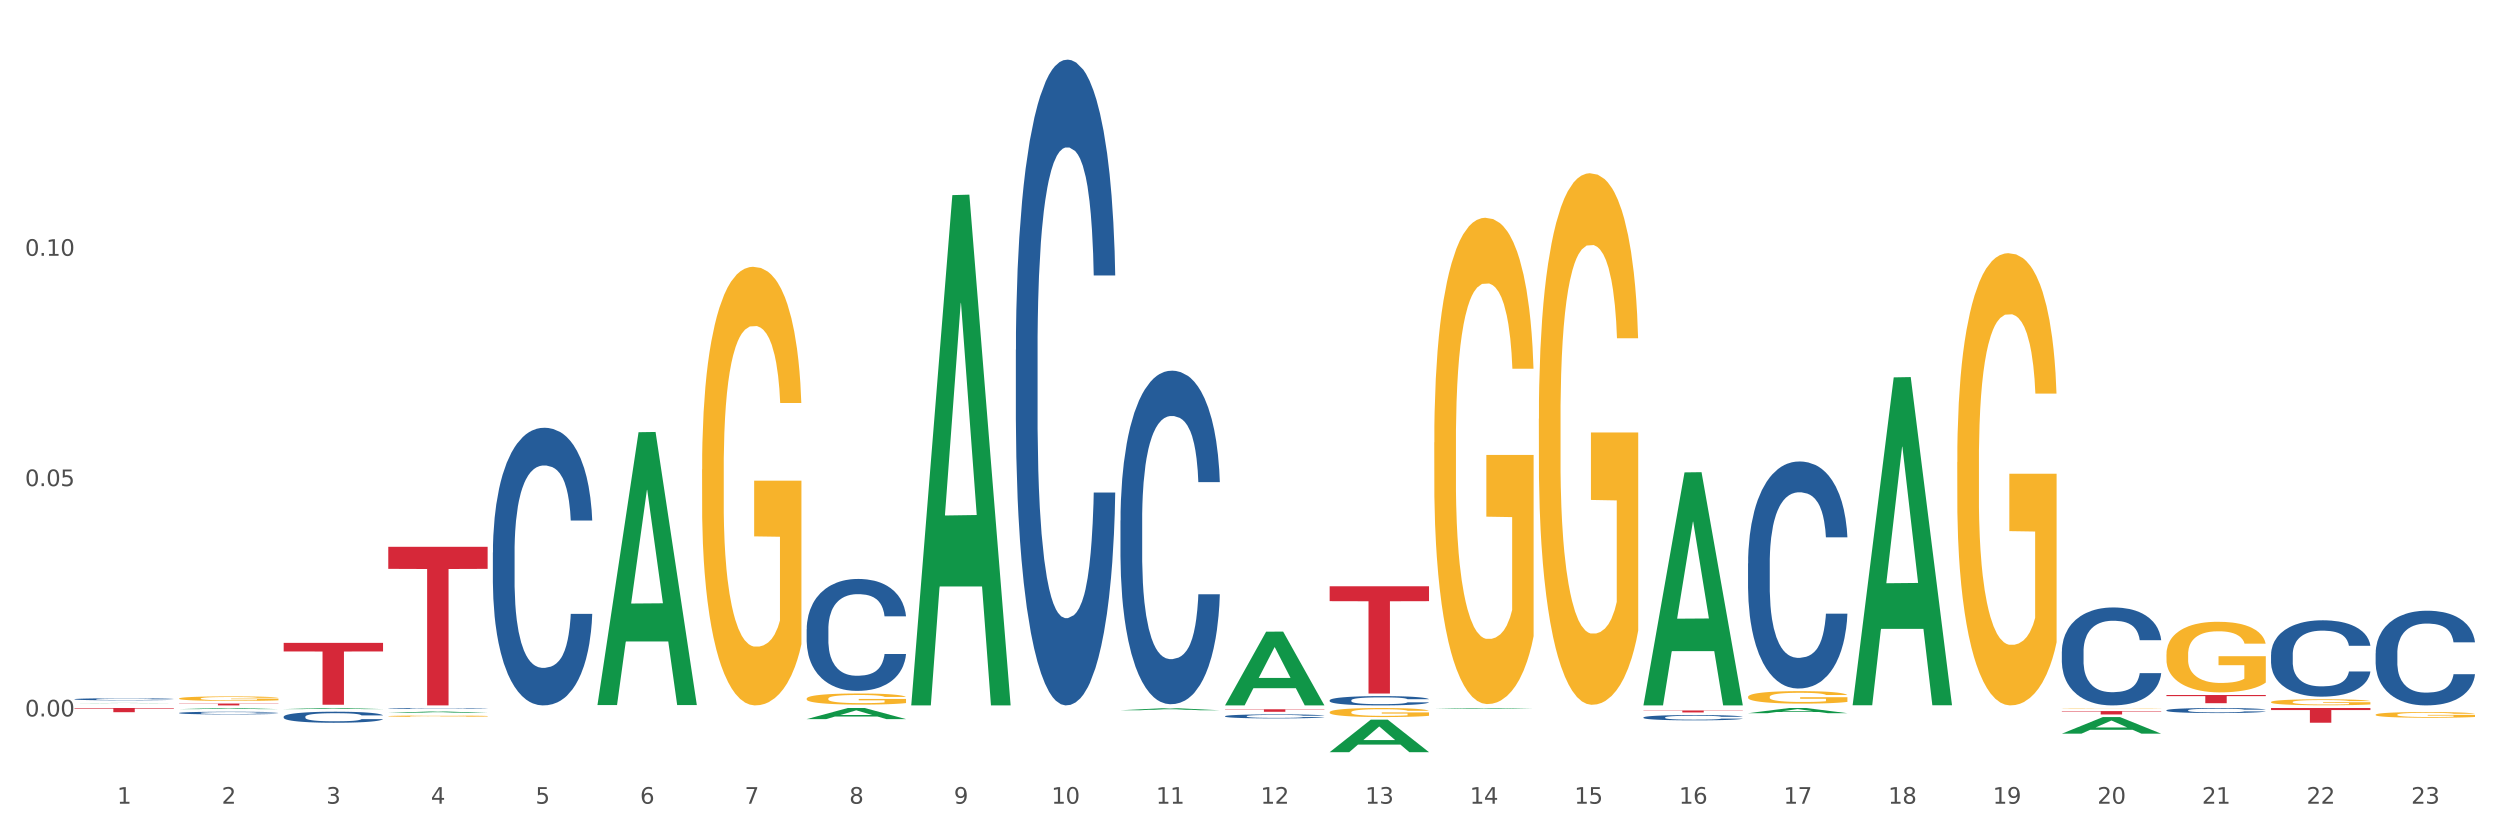<?xml version="1.0" encoding="utf-8" standalone="no"?>
<!DOCTYPE svg PUBLIC "-//W3C//DTD SVG 1.1//EN"
  "http://www.w3.org/Graphics/SVG/1.1/DTD/svg11.dtd">
<svg xmlns:xlink="http://www.w3.org/1999/xlink" width="1080pt" height="360pt" viewBox="0 0 1080 360" xmlns="http://www.w3.org/2000/svg" version="1.1">
 <rect x="0" y="0" width="1080" height="360" fill="#333333" stroke="none"/>
 <defs>
  <style type="text/css">*{stroke-linejoin: round; stroke-linecap: butt}</style>
 </defs>
 <g id="figure_1">
  <g id="patch_1">
   <path d="M 0 360 
L 1080 360 
L 1080 0 
L 0 0 
z
" style="fill: #ffffff; stroke: #ffffff; stroke-linejoin: miter"/>
  </g>
  <g id="axes_1">
   <g id="matplotlib.axis_1">
    <g id="xtick_1">
     <g id="text_1">
      <!-- 1 -->
      <g style="fill: #4d4d4d" transform="translate(50.584 347.204) scale(0.096 -0.096)">
       <defs>
        <path id="DejaVuSans-31" d="M 794 531 
L 1825 531 
L 1825 4091 
L 703 3866 
L 703 4441 
L 1819 4666 
L 2450 4666 
L 2450 531 
L 3481 531 
L 3481 0 
L 794 0 
L 794 531 
z
" transform="scale(0.016)"/>
       </defs>
       <use xlink:href="#DejaVuSans-31"/>
      </g>
     </g>
    </g>
    <g id="xtick_2">
     <g id="text_2">
      <!-- 2 -->
      <g style="fill: #4d4d4d" transform="translate(95.771 347.204) scale(0.096 -0.096)">
       <defs>
        <path id="DejaVuSans-32" d="M 1228 531 
L 3431 531 
L 3431 0 
L 469 0 
L 469 531 
Q 828 903 1448 1529 
Q 2069 2156 2228 2338 
Q 2531 2678 2651 2914 
Q 2772 3150 2772 3378 
Q 2772 3750 2511 3984 
Q 2250 4219 1831 4219 
Q 1534 4219 1204 4116 
Q 875 4013 500 3803 
L 500 4441 
Q 881 4594 1212 4672 
Q 1544 4750 1819 4750 
Q 2544 4750 2975 4387 
Q 3406 4025 3406 3419 
Q 3406 3131 3298 2873 
Q 3191 2616 2906 2266 
Q 2828 2175 2409 1742 
Q 1991 1309 1228 531 
z
" transform="scale(0.016)"/>
       </defs>
       <use xlink:href="#DejaVuSans-32"/>
      </g>
     </g>
    </g>
    <g id="xtick_3">
     <g id="text_3">
      <!-- 3 -->
      <g style="fill: #4d4d4d" transform="translate(140.957 347.204) scale(0.096 -0.096)">
       <defs>
        <path id="DejaVuSans-33" d="M 2597 2516 
Q 3050 2419 3304 2112 
Q 3559 1806 3559 1356 
Q 3559 666 3084 287 
Q 2609 -91 1734 -91 
Q 1441 -91 1130 -33 
Q 819 25 488 141 
L 488 750 
Q 750 597 1062 519 
Q 1375 441 1716 441 
Q 2309 441 2620 675 
Q 2931 909 2931 1356 
Q 2931 1769 2642 2001 
Q 2353 2234 1838 2234 
L 1294 2234 
L 1294 2753 
L 1863 2753 
Q 2328 2753 2575 2939 
Q 2822 3125 2822 3475 
Q 2822 3834 2567 4026 
Q 2313 4219 1838 4219 
Q 1578 4219 1281 4162 
Q 984 4106 628 3988 
L 628 4550 
Q 988 4650 1302 4700 
Q 1616 4750 1894 4750 
Q 2613 4750 3031 4423 
Q 3450 4097 3450 3541 
Q 3450 3153 3228 2886 
Q 3006 2619 2597 2516 
z
" transform="scale(0.016)"/>
       </defs>
       <use xlink:href="#DejaVuSans-33"/>
      </g>
     </g>
    </g>
    <g id="xtick_4">
     <g id="text_4">
      <!-- 4 -->
      <g style="fill: #4d4d4d" transform="translate(186.143 347.204) scale(0.096 -0.096)">
       <defs>
        <path id="DejaVuSans-34" d="M 2419 4116 
L 825 1625 
L 2419 1625 
L 2419 4116 
z
M 2253 4666 
L 3047 4666 
L 3047 1625 
L 3713 1625 
L 3713 1100 
L 3047 1100 
L 3047 0 
L 2419 0 
L 2419 1100 
L 313 1100 
L 313 1709 
L 2253 4666 
z
" transform="scale(0.016)"/>
       </defs>
       <use xlink:href="#DejaVuSans-34"/>
      </g>
     </g>
    </g>
    <g id="xtick_5">
     <g id="text_5">
      <!-- 5 -->
      <g style="fill: #4d4d4d" transform="translate(231.33 347.204) scale(0.096 -0.096)">
       <defs>
        <path id="DejaVuSans-35" d="M 691 4666 
L 3169 4666 
L 3169 4134 
L 1269 4134 
L 1269 2991 
Q 1406 3038 1543 3061 
Q 1681 3084 1819 3084 
Q 2600 3084 3056 2656 
Q 3513 2228 3513 1497 
Q 3513 744 3044 326 
Q 2575 -91 1722 -91 
Q 1428 -91 1123 -41 
Q 819 9 494 109 
L 494 744 
Q 775 591 1075 516 
Q 1375 441 1709 441 
Q 2250 441 2565 725 
Q 2881 1009 2881 1497 
Q 2881 1984 2565 2268 
Q 2250 2553 1709 2553 
Q 1456 2553 1204 2497 
Q 953 2441 691 2322 
L 691 4666 
z
" transform="scale(0.016)"/>
       </defs>
       <use xlink:href="#DejaVuSans-35"/>
      </g>
     </g>
    </g>
    <g id="xtick_6">
     <g id="text_6">
      <!-- 6 -->
      <g style="fill: #4d4d4d" transform="translate(276.516 347.204) scale(0.096 -0.096)">
       <defs>
        <path id="DejaVuSans-36" d="M 2113 2584 
Q 1688 2584 1439 2293 
Q 1191 2003 1191 1497 
Q 1191 994 1439 701 
Q 1688 409 2113 409 
Q 2538 409 2786 701 
Q 3034 994 3034 1497 
Q 3034 2003 2786 2293 
Q 2538 2584 2113 2584 
z
M 3366 4563 
L 3366 3988 
Q 3128 4100 2886 4159 
Q 2644 4219 2406 4219 
Q 1781 4219 1451 3797 
Q 1122 3375 1075 2522 
Q 1259 2794 1537 2939 
Q 1816 3084 2150 3084 
Q 2853 3084 3261 2657 
Q 3669 2231 3669 1497 
Q 3669 778 3244 343 
Q 2819 -91 2113 -91 
Q 1303 -91 875 529 
Q 447 1150 447 2328 
Q 447 3434 972 4092 
Q 1497 4750 2381 4750 
Q 2619 4750 2861 4703 
Q 3103 4656 3366 4563 
z
" transform="scale(0.016)"/>
       </defs>
       <use xlink:href="#DejaVuSans-36"/>
      </g>
     </g>
    </g>
    <g id="xtick_7">
     <g id="text_7">
      <!-- 7 -->
      <g style="fill: #4d4d4d" transform="translate(321.702 347.204) scale(0.096 -0.096)">
       <defs>
        <path id="DejaVuSans-37" d="M 525 4666 
L 3525 4666 
L 3525 4397 
L 1831 0 
L 1172 0 
L 2766 4134 
L 525 4134 
L 525 4666 
z
" transform="scale(0.016)"/>
       </defs>
       <use xlink:href="#DejaVuSans-37"/>
      </g>
     </g>
    </g>
    <g id="xtick_8">
     <g id="text_8">
      <!-- 8 -->
      <g style="fill: #4d4d4d" transform="translate(366.888 347.204) scale(0.096 -0.096)">
       <defs>
        <path id="DejaVuSans-38" d="M 2034 2216 
Q 1584 2216 1326 1975 
Q 1069 1734 1069 1313 
Q 1069 891 1326 650 
Q 1584 409 2034 409 
Q 2484 409 2743 651 
Q 3003 894 3003 1313 
Q 3003 1734 2745 1975 
Q 2488 2216 2034 2216 
z
M 1403 2484 
Q 997 2584 770 2862 
Q 544 3141 544 3541 
Q 544 4100 942 4425 
Q 1341 4750 2034 4750 
Q 2731 4750 3128 4425 
Q 3525 4100 3525 3541 
Q 3525 3141 3298 2862 
Q 3072 2584 2669 2484 
Q 3125 2378 3379 2068 
Q 3634 1759 3634 1313 
Q 3634 634 3220 271 
Q 2806 -91 2034 -91 
Q 1263 -91 848 271 
Q 434 634 434 1313 
Q 434 1759 690 2068 
Q 947 2378 1403 2484 
z
M 1172 3481 
Q 1172 3119 1398 2916 
Q 1625 2713 2034 2713 
Q 2441 2713 2670 2916 
Q 2900 3119 2900 3481 
Q 2900 3844 2670 4047 
Q 2441 4250 2034 4250 
Q 1625 4250 1398 4047 
Q 1172 3844 1172 3481 
z
" transform="scale(0.016)"/>
       </defs>
       <use xlink:href="#DejaVuSans-38"/>
      </g>
     </g>
    </g>
    <g id="xtick_9">
     <g id="text_9">
      <!-- 9 -->
      <g style="fill: #4d4d4d" transform="translate(412.075 347.204) scale(0.096 -0.096)">
       <defs>
        <path id="DejaVuSans-39" d="M 703 97 
L 703 672 
Q 941 559 1184 500 
Q 1428 441 1663 441 
Q 2288 441 2617 861 
Q 2947 1281 2994 2138 
Q 2813 1869 2534 1725 
Q 2256 1581 1919 1581 
Q 1219 1581 811 2004 
Q 403 2428 403 3163 
Q 403 3881 828 4315 
Q 1253 4750 1959 4750 
Q 2769 4750 3195 4129 
Q 3622 3509 3622 2328 
Q 3622 1225 3098 567 
Q 2575 -91 1691 -91 
Q 1453 -91 1209 -44 
Q 966 3 703 97 
z
M 1959 2075 
Q 2384 2075 2632 2365 
Q 2881 2656 2881 3163 
Q 2881 3666 2632 3958 
Q 2384 4250 1959 4250 
Q 1534 4250 1286 3958 
Q 1038 3666 1038 3163 
Q 1038 2656 1286 2365 
Q 1534 2075 1959 2075 
z
" transform="scale(0.016)"/>
       </defs>
       <use xlink:href="#DejaVuSans-39"/>
      </g>
     </g>
    </g>
    <g id="xtick_10">
     <g id="text_10">
      <!-- 10 -->
      <g style="fill: #4d4d4d" transform="translate(454.207 347.204) scale(0.096 -0.096)">
       <defs>
        <path id="DejaVuSans-30" d="M 2034 4250 
Q 1547 4250 1301 3770 
Q 1056 3291 1056 2328 
Q 1056 1369 1301 889 
Q 1547 409 2034 409 
Q 2525 409 2770 889 
Q 3016 1369 3016 2328 
Q 3016 3291 2770 3770 
Q 2525 4250 2034 4250 
z
M 2034 4750 
Q 2819 4750 3233 4129 
Q 3647 3509 3647 2328 
Q 3647 1150 3233 529 
Q 2819 -91 2034 -91 
Q 1250 -91 836 529 
Q 422 1150 422 2328 
Q 422 3509 836 4129 
Q 1250 4750 2034 4750 
z
" transform="scale(0.016)"/>
       </defs>
       <use xlink:href="#DejaVuSans-31"/>
       <use xlink:href="#DejaVuSans-30" transform="translate(63.623 0)"/>
      </g>
     </g>
    </g>
    <g id="xtick_11">
     <g id="text_11">
      <!-- 11 -->
      <g style="fill: #4d4d4d" transform="translate(499.393 347.204) scale(0.096 -0.096)">
       <use xlink:href="#DejaVuSans-31"/>
       <use xlink:href="#DejaVuSans-31" transform="translate(63.623 0)"/>
      </g>
     </g>
    </g>
    <g id="xtick_12">
     <g id="text_12">
      <!-- 12 -->
      <g style="fill: #4d4d4d" transform="translate(544.58 347.204) scale(0.096 -0.096)">
       <use xlink:href="#DejaVuSans-31"/>
       <use xlink:href="#DejaVuSans-32" transform="translate(63.623 0)"/>
      </g>
     </g>
    </g>
    <g id="xtick_13">
     <g id="text_13">
      <!-- 13 -->
      <g style="fill: #4d4d4d" transform="translate(589.766 347.204) scale(0.096 -0.096)">
       <use xlink:href="#DejaVuSans-31"/>
       <use xlink:href="#DejaVuSans-33" transform="translate(63.623 0)"/>
      </g>
     </g>
    </g>
    <g id="xtick_14">
     <g id="text_14">
      <!-- 14 -->
      <g style="fill: #4d4d4d" transform="translate(634.952 347.204) scale(0.096 -0.096)">
       <use xlink:href="#DejaVuSans-31"/>
       <use xlink:href="#DejaVuSans-34" transform="translate(63.623 0)"/>
      </g>
     </g>
    </g>
    <g id="xtick_15">
     <g id="text_15">
      <!-- 15 -->
      <g style="fill: #4d4d4d" transform="translate(680.138 347.204) scale(0.096 -0.096)">
       <use xlink:href="#DejaVuSans-31"/>
       <use xlink:href="#DejaVuSans-35" transform="translate(63.623 0)"/>
      </g>
     </g>
    </g>
    <g id="xtick_16">
     <g id="text_16">
      <!-- 16 -->
      <g style="fill: #4d4d4d" transform="translate(725.325 347.204) scale(0.096 -0.096)">
       <use xlink:href="#DejaVuSans-31"/>
       <use xlink:href="#DejaVuSans-36" transform="translate(63.623 0)"/>
      </g>
     </g>
    </g>
    <g id="xtick_17">
     <g id="text_17">
      <!-- 17 -->
      <g style="fill: #4d4d4d" transform="translate(770.511 347.204) scale(0.096 -0.096)">
       <use xlink:href="#DejaVuSans-31"/>
       <use xlink:href="#DejaVuSans-37" transform="translate(63.623 0)"/>
      </g>
     </g>
    </g>
    <g id="xtick_18">
     <g id="text_18">
      <!-- 18 -->
      <g style="fill: #4d4d4d" transform="translate(815.697 347.204) scale(0.096 -0.096)">
       <use xlink:href="#DejaVuSans-31"/>
       <use xlink:href="#DejaVuSans-38" transform="translate(63.623 0)"/>
      </g>
     </g>
    </g>
    <g id="xtick_19">
     <g id="text_19">
      <!-- 19 -->
      <g style="fill: #4d4d4d" transform="translate(860.883 347.204) scale(0.096 -0.096)">
       <use xlink:href="#DejaVuSans-31"/>
       <use xlink:href="#DejaVuSans-39" transform="translate(63.623 0)"/>
      </g>
     </g>
    </g>
    <g id="xtick_20">
     <g id="text_20">
      <!-- 20 -->
      <g style="fill: #4d4d4d" transform="translate(906.07 347.204) scale(0.096 -0.096)">
       <use xlink:href="#DejaVuSans-32"/>
       <use xlink:href="#DejaVuSans-30" transform="translate(63.623 0)"/>
      </g>
     </g>
    </g>
    <g id="xtick_21">
     <g id="text_21">
      <!-- 21 -->
      <g style="fill: #4d4d4d" transform="translate(951.256 347.204) scale(0.096 -0.096)">
       <use xlink:href="#DejaVuSans-32"/>
       <use xlink:href="#DejaVuSans-31" transform="translate(63.623 0)"/>
      </g>
     </g>
    </g>
    <g id="xtick_22">
     <g id="text_22">
      <!-- 22 -->
      <g style="fill: #4d4d4d" transform="translate(996.442 347.204) scale(0.096 -0.096)">
       <use xlink:href="#DejaVuSans-32"/>
       <use xlink:href="#DejaVuSans-32" transform="translate(63.623 0)"/>
      </g>
     </g>
    </g>
    <g id="xtick_23">
     <g id="text_23">
      <!-- 23 -->
      <g style="fill: #4d4d4d" transform="translate(1041.629 347.204) scale(0.096 -0.096)">
       <use xlink:href="#DejaVuSans-32"/>
       <use xlink:href="#DejaVuSans-33" transform="translate(63.623 0)"/>
      </g>
     </g>
    </g>
    <g id="xtick_24"/>
    <g id="xtick_25"/>
    <g id="xtick_26"/>
    <g id="xtick_27"/>
    <g id="xtick_28"/>
    <g id="xtick_29"/>
    <g id="xtick_30"/>
    <g id="xtick_31"/>
    <g id="xtick_32"/>
    <g id="xtick_33"/>
    <g id="xtick_34"/>
    <g id="xtick_35"/>
    <g id="xtick_36"/>
    <g id="xtick_37"/>
    <g id="xtick_38"/>
    <g id="xtick_39"/>
    <g id="xtick_40"/>
    <g id="xtick_41"/>
    <g id="xtick_42"/>
    <g id="xtick_43"/>
    <g id="xtick_44"/>
    <g id="xtick_45"/>
   </g>
   <g id="matplotlib.axis_2">
    <g id="ytick_1">
     <g id="text_24">
      <!-- 0.00 -->
      <g style="fill: #4d4d4d" transform="translate(10.8 309.508) scale(0.096 -0.096)">
       <defs>
        <path id="DejaVuSans-2e" d="M 684 794 
L 1344 794 
L 1344 0 
L 684 0 
L 684 794 
z
" transform="scale(0.016)"/>
       </defs>
       <use xlink:href="#DejaVuSans-30"/>
       <use xlink:href="#DejaVuSans-2e" transform="translate(63.623 0)"/>
       <use xlink:href="#DejaVuSans-30" transform="translate(95.41 0)"/>
       <use xlink:href="#DejaVuSans-30" transform="translate(159.033 0)"/>
      </g>
     </g>
    </g>
    <g id="ytick_2">
     <g id="text_25">
      <!-- 0.05 -->
      <g style="fill: #4d4d4d" transform="translate(10.8 210.006) scale(0.096 -0.096)">
       <use xlink:href="#DejaVuSans-30"/>
       <use xlink:href="#DejaVuSans-2e" transform="translate(63.623 0)"/>
       <use xlink:href="#DejaVuSans-30" transform="translate(95.41 0)"/>
       <use xlink:href="#DejaVuSans-35" transform="translate(159.033 0)"/>
      </g>
     </g>
    </g>
    <g id="ytick_3">
     <g id="text_26">
      <!-- 0.10 -->
      <g style="fill: #4d4d4d" transform="translate(10.8 110.504) scale(0.096 -0.096)">
       <use xlink:href="#DejaVuSans-30"/>
       <use xlink:href="#DejaVuSans-2e" transform="translate(63.623 0)"/>
       <use xlink:href="#DejaVuSans-31" transform="translate(95.41 0)"/>
       <use xlink:href="#DejaVuSans-30" transform="translate(159.033 0)"/>
      </g>
     </g>
    </g>
    <g id="ytick_4"/>
    <g id="ytick_5"/>
    <g id="ytick_6"/>
   </g>
   <g id="PolyCollection_1">
    <path d="M 77.361 306.345 
L 77.406 306.345 
L 95.107 305.862 
L 102.454 305.861 
L 120.288 306.346 
L 111.791 306.346 
L 107.941 306.233 
L 89.664 306.233 
L 89.531 306.235 
L 85.814 306.346 
L 77.361 306.346 
L 77.361 306.345 
L 91.965 306.166 
L 105.64 306.165 
L 98.869 305.964 
L 98.781 305.964 
L 98.692 305.965 
L 91.921 306.165 
L 91.965 306.166 
L 77.361 306.345 
z
" clip-path="url(#p93eef7d2c0)" style="fill: #109648"/>
    <path d="M 32.175 303.783 
L 32.219 303.783 
L 49.921 303.668 
L 57.267 303.668 
L 75.102 303.783 
L 66.605 303.783 
L 62.755 303.756 
L 44.478 303.756 
L 44.345 303.756 
L 40.628 303.783 
L 32.175 303.783 
L 32.175 303.783 
L 46.779 303.74 
L 60.454 303.74 
L 53.683 303.692 
L 53.594 303.692 
L 53.506 303.692 
L 46.735 303.74 
L 46.779 303.74 
L 32.175 303.783 
z
" clip-path="url(#p93eef7d2c0)" style="fill: #109648"/>
    <path d="M 438.851 151.11 
L 438.902 150.855 
L 438.902 143.721 
L 439.054 134.04 
L 439.613 116.205 
L 440.323 102.702 
L 441.541 86.906 
L 442.2 80.282 
L 443.063 72.893 
L 444.839 60.919 
L 446.869 50.728 
L 448.289 45.123 
L 449.355 41.556 
L 451.74 35.186 
L 453.11 32.384 
L 454.53 30.091 
L 455.748 28.562 
L 457.778 26.779 
L 459.402 26.014 
L 461.279 25.759 
L 462.852 26.014 
L 464.932 27.033 
L 467.977 30.091 
L 469.144 31.874 
L 470.717 34.931 
L 472.341 39.008 
L 473.66 43.084 
L 475.182 48.944 
L 476.755 56.588 
L 478.277 66.269 
L 479.343 75.186 
L 480.205 84.613 
L 480.967 96.078 
L 481.525 108.562 
L 481.778 119.008 
L 472.493 119.008 
L 472.239 109.581 
L 471.732 99.39 
L 471.224 92.511 
L 470.666 86.906 
L 469.804 80.537 
L 469.042 76.46 
L 467.774 71.619 
L 466.607 68.562 
L 465.643 66.779 
L 464.476 65.25 
L 461.989 63.721 
L 460.213 63.721 
L 459.097 64.231 
L 457.727 65.505 
L 456.56 67.288 
L 455.19 70.346 
L 454.125 73.658 
L 453.059 77.989 
L 452.45 81.046 
L 451.537 86.651 
L 450.928 91.237 
L 450.116 99.135 
L 449.659 104.74 
L 448.847 119.263 
L 448.492 129.963 
L 448.34 137.352 
L 448.239 145.505 
L 448.239 185.25 
L 448.543 203.085 
L 448.797 210.728 
L 449.203 219.39 
L 449.964 230.6 
L 451.08 241.556 
L 452.247 249.454 
L 453.211 254.295 
L 454.125 257.862 
L 455.038 260.664 
L 456.154 263.212 
L 457.068 264.741 
L 458.438 266.269 
L 460.061 267.034 
L 461.33 267.034 
L 463.918 265.76 
L 465.085 264.486 
L 466.201 262.702 
L 467.419 259.9 
L 468.383 256.843 
L 468.941 254.55 
L 469.854 249.709 
L 470.565 244.613 
L 471.174 238.753 
L 471.579 233.658 
L 472.036 226.014 
L 472.391 217.352 
L 472.493 212.766 
L 481.778 212.766 
L 481.575 221.938 
L 481.22 230.855 
L 480.51 242.83 
L 479.952 249.709 
L 479.089 258.116 
L 478.176 265.25 
L 476.907 273.148 
L 475.74 279.008 
L 474.522 284.104 
L 473.203 288.69 
L 470.818 295.059 
L 469.956 296.843 
L 468.129 299.9 
L 466.708 301.683 
L 464.628 303.467 
L 462.497 304.486 
L 460.264 304.741 
L 458.285 304.231 
L 456.103 302.702 
L 454.733 301.174 
L 453.211 298.881 
L 451.435 295.314 
L 449.761 290.983 
L 448.188 285.887 
L 446.716 280.027 
L 445.346 273.403 
L 443.57 262.448 
L 442.251 251.747 
L 441.287 241.811 
L 440.627 233.403 
L 439.968 222.702 
L 439.613 215.314 
L 439.054 197.479 
L 438.851 180.919 
L 438.851 151.11 
z
" clip-path="url(#p93eef7d2c0)" style="fill: #255c99"/>
    <path d="M 348.479 271.833 
L 348.53 271.789 
L 348.53 270.552 
L 348.682 268.874 
L 349.24 265.782 
L 349.95 263.441 
L 351.168 260.703 
L 351.828 259.554 
L 352.69 258.274 
L 354.466 256.198 
L 356.496 254.431 
L 357.917 253.459 
L 358.982 252.841 
L 361.367 251.737 
L 362.737 251.251 
L 364.158 250.853 
L 365.376 250.588 
L 367.405 250.279 
L 369.029 250.146 
L 370.906 250.102 
L 372.479 250.146 
L 374.56 250.323 
L 377.604 250.853 
L 378.771 251.162 
L 380.344 251.692 
L 381.968 252.399 
L 383.287 253.106 
L 384.81 254.122 
L 386.383 255.447 
L 387.905 257.125 
L 388.97 258.671 
L 389.833 260.305 
L 390.594 262.293 
L 391.152 264.457 
L 391.406 266.268 
L 382.12 266.268 
L 381.867 264.634 
L 381.359 262.867 
L 380.852 261.675 
L 380.294 260.703 
L 379.431 259.599 
L 378.67 258.892 
L 377.401 258.053 
L 376.234 257.523 
L 375.27 257.213 
L 374.103 256.948 
L 371.617 256.683 
L 369.841 256.683 
L 368.725 256.772 
L 367.355 256.993 
L 366.188 257.302 
L 364.818 257.832 
L 363.752 258.406 
L 362.686 259.157 
L 362.078 259.687 
L 361.164 260.659 
L 360.555 261.454 
L 359.743 262.823 
L 359.287 263.795 
L 358.475 266.312 
L 358.12 268.167 
L 357.968 269.448 
L 357.866 270.862 
L 357.866 277.752 
L 358.17 280.844 
L 358.424 282.169 
L 358.83 283.671 
L 359.591 285.614 
L 360.708 287.513 
L 361.875 288.883 
L 362.839 289.722 
L 363.752 290.34 
L 364.665 290.826 
L 365.782 291.268 
L 366.695 291.533 
L 368.065 291.798 
L 369.689 291.93 
L 370.957 291.93 
L 373.545 291.709 
L 374.712 291.489 
L 375.828 291.179 
L 377.046 290.693 
L 378.01 290.163 
L 378.568 289.766 
L 379.482 288.927 
L 380.192 288.043 
L 380.801 287.027 
L 381.207 286.144 
L 381.664 284.819 
L 382.019 283.317 
L 382.12 282.522 
L 391.406 282.522 
L 391.203 284.112 
L 390.848 285.658 
L 390.137 287.734 
L 389.579 288.927 
L 388.717 290.384 
L 387.803 291.621 
L 386.535 292.99 
L 385.368 294.006 
L 384.15 294.89 
L 382.831 295.685 
L 380.446 296.789 
L 379.583 297.098 
L 377.757 297.628 
L 376.336 297.937 
L 374.255 298.246 
L 372.124 298.423 
L 369.892 298.467 
L 367.913 298.379 
L 365.731 298.114 
L 364.361 297.849 
L 362.839 297.451 
L 361.063 296.833 
L 359.388 296.082 
L 357.815 295.199 
L 356.344 294.183 
L 354.974 293.034 
L 353.198 291.135 
L 351.879 289.28 
L 350.914 287.557 
L 350.255 286.1 
L 349.595 284.245 
L 349.24 282.964 
L 348.682 279.872 
L 348.479 277.001 
L 348.479 271.833 
z
" clip-path="url(#p93eef7d2c0)" style="fill: #255c99"/>
    <path d="M 212.92 238.685 
L 212.971 238.576 
L 212.971 235.508 
L 213.123 231.346 
L 213.681 223.678 
L 214.392 217.872 
L 215.609 211.08 
L 216.269 208.232 
L 217.132 205.055 
L 218.908 199.906 
L 220.937 195.525 
L 222.358 193.115 
L 223.424 191.581 
L 225.808 188.842 
L 227.178 187.637 
L 228.599 186.651 
L 229.817 185.994 
L 231.847 185.227 
L 233.47 184.899 
L 235.348 184.789 
L 236.921 184.899 
L 239.001 185.337 
L 242.045 186.651 
L 243.213 187.418 
L 244.786 188.733 
L 246.409 190.485 
L 247.728 192.238 
L 249.251 194.758 
L 250.824 198.044 
L 252.346 202.207 
L 253.411 206.041 
L 254.274 210.094 
L 255.035 215.023 
L 255.593 220.391 
L 255.847 224.883 
L 246.561 224.883 
L 246.308 220.829 
L 245.8 216.448 
L 245.293 213.49 
L 244.735 211.08 
L 243.872 208.341 
L 243.111 206.589 
L 241.843 204.507 
L 240.675 203.193 
L 239.711 202.426 
L 238.544 201.769 
L 236.058 201.111 
L 234.282 201.111 
L 233.166 201.33 
L 231.796 201.878 
L 230.629 202.645 
L 229.259 203.959 
L 228.193 205.384 
L 227.128 207.246 
L 226.519 208.56 
L 225.605 210.97 
L 224.996 212.942 
L 224.185 216.338 
L 223.728 218.748 
L 222.916 224.992 
L 222.561 229.593 
L 222.409 232.77 
L 222.307 236.275 
L 222.307 253.364 
L 222.612 261.032 
L 222.865 264.319 
L 223.271 268.043 
L 224.032 272.863 
L 225.149 277.574 
L 226.316 280.969 
L 227.28 283.051 
L 228.193 284.584 
L 229.107 285.789 
L 230.223 286.885 
L 231.136 287.542 
L 232.506 288.199 
L 234.13 288.528 
L 235.398 288.528 
L 237.986 287.98 
L 239.153 287.433 
L 240.27 286.666 
L 241.487 285.461 
L 242.451 284.146 
L 243.01 283.16 
L 243.923 281.079 
L 244.633 278.888 
L 245.242 276.369 
L 245.648 274.178 
L 246.105 270.891 
L 246.46 267.167 
L 246.561 265.195 
L 255.847 265.195 
L 255.644 269.139 
L 255.289 272.973 
L 254.579 278.121 
L 254.02 281.079 
L 253.158 284.694 
L 252.244 287.761 
L 250.976 291.157 
L 249.809 293.677 
L 248.591 295.868 
L 247.272 297.839 
L 244.887 300.578 
L 244.024 301.345 
L 242.198 302.659 
L 240.777 303.426 
L 238.697 304.193 
L 236.565 304.631 
L 234.333 304.741 
L 232.354 304.522 
L 230.172 303.864 
L 228.802 303.207 
L 227.28 302.221 
L 225.504 300.688 
L 223.829 298.825 
L 222.256 296.634 
L 220.785 294.115 
L 219.415 291.267 
L 217.639 286.556 
L 216.32 281.955 
L 215.356 277.683 
L 214.696 274.068 
L 214.036 269.467 
L 213.681 266.29 
L 213.123 258.622 
L 212.92 251.502 
L 212.92 238.685 
z
" clip-path="url(#p93eef7d2c0)" style="fill: #255c99"/>
    <path d="M 167.734 306.039 
L 167.785 306.039 
L 167.785 306.029 
L 167.937 306.015 
L 168.495 305.99 
L 169.205 305.97 
L 170.423 305.948 
L 171.083 305.939 
L 171.945 305.928 
L 173.721 305.911 
L 175.751 305.897 
L 177.172 305.889 
L 178.237 305.884 
L 180.622 305.874 
L 181.992 305.87 
L 183.413 305.867 
L 184.631 305.865 
L 186.66 305.863 
L 188.284 305.861 
L 190.161 305.861 
L 191.734 305.861 
L 193.815 305.863 
L 196.859 305.867 
L 198.026 305.87 
L 199.599 305.874 
L 201.223 305.88 
L 202.542 305.886 
L 204.064 305.894 
L 205.637 305.905 
L 207.16 305.919 
L 208.225 305.931 
L 209.088 305.945 
L 209.849 305.961 
L 210.407 305.979 
L 210.661 305.994 
L 201.375 305.994 
L 201.121 305.98 
L 200.614 305.966 
L 200.107 305.956 
L 199.548 305.948 
L 198.686 305.939 
L 197.925 305.933 
L 196.656 305.926 
L 195.489 305.922 
L 194.525 305.919 
L 193.358 305.917 
L 190.872 305.915 
L 189.096 305.915 
L 187.98 305.916 
L 186.61 305.918 
L 185.442 305.92 
L 184.072 305.924 
L 183.007 305.929 
L 181.941 305.935 
L 181.332 305.94 
L 180.419 305.948 
L 179.81 305.954 
L 178.998 305.965 
L 178.542 305.973 
L 177.73 305.994 
L 177.375 306.009 
L 177.222 306.02 
L 177.121 306.031 
L 177.121 306.088 
L 177.425 306.113 
L 177.679 306.124 
L 178.085 306.136 
L 178.846 306.152 
L 179.962 306.168 
L 181.129 306.179 
L 182.094 306.186 
L 183.007 306.191 
L 183.92 306.195 
L 185.037 306.199 
L 185.95 306.201 
L 187.32 306.203 
L 188.944 306.204 
L 190.212 306.204 
L 192.8 306.202 
L 193.967 306.2 
L 195.083 306.198 
L 196.301 306.194 
L 197.265 306.19 
L 197.823 306.186 
L 198.737 306.179 
L 199.447 306.172 
L 200.056 306.164 
L 200.462 306.157 
L 200.918 306.146 
L 201.274 306.133 
L 201.375 306.127 
L 210.661 306.127 
L 210.458 306.14 
L 210.103 306.153 
L 209.392 306.17 
L 208.834 306.179 
L 207.972 306.191 
L 207.058 306.202 
L 205.79 306.213 
L 204.623 306.221 
L 203.405 306.228 
L 202.086 306.235 
L 199.701 306.244 
L 198.838 306.247 
L 197.011 306.251 
L 195.591 306.253 
L 193.51 306.256 
L 191.379 306.257 
L 189.147 306.258 
L 187.168 306.257 
L 184.986 306.255 
L 183.616 306.253 
L 182.094 306.249 
L 180.318 306.244 
L 178.643 306.238 
L 177.07 306.231 
L 175.599 306.223 
L 174.229 306.213 
L 172.453 306.198 
L 171.133 306.182 
L 170.169 306.168 
L 169.51 306.156 
L 168.85 306.141 
L 168.495 306.131 
L 167.937 306.105 
L 167.734 306.082 
L 167.734 306.039 
z
" clip-path="url(#p93eef7d2c0)" style="fill: #255c99"/>
    <path d="M 122.548 309.602 
L 122.598 309.597 
L 122.598 309.475 
L 122.751 309.309 
L 123.309 309.003 
L 124.019 308.772 
L 125.237 308.501 
L 125.896 308.387 
L 126.759 308.261 
L 128.535 308.056 
L 130.565 307.881 
L 131.985 307.785 
L 133.051 307.724 
L 135.436 307.614 
L 136.806 307.566 
L 138.227 307.527 
L 139.444 307.501 
L 141.474 307.47 
L 143.098 307.457 
L 144.975 307.453 
L 146.548 307.457 
L 148.628 307.475 
L 151.673 307.527 
L 152.84 307.558 
L 154.413 307.61 
L 156.037 307.68 
L 157.356 307.75 
L 158.878 307.85 
L 160.451 307.981 
L 161.973 308.147 
L 163.039 308.3 
L 163.902 308.462 
L 164.663 308.658 
L 165.221 308.872 
L 165.475 309.051 
L 156.189 309.051 
L 155.935 308.89 
L 155.428 308.715 
L 154.92 308.597 
L 154.362 308.501 
L 153.5 308.392 
L 152.738 308.322 
L 151.47 308.239 
L 150.303 308.187 
L 149.339 308.156 
L 148.172 308.13 
L 145.685 308.104 
L 143.91 308.104 
L 142.793 308.112 
L 141.423 308.134 
L 140.256 308.165 
L 138.886 308.217 
L 137.821 308.274 
L 136.755 308.348 
L 136.146 308.401 
L 135.233 308.497 
L 134.624 308.575 
L 133.812 308.711 
L 133.355 308.807 
L 132.544 309.056 
L 132.188 309.239 
L 132.036 309.366 
L 131.935 309.506 
L 131.935 310.187 
L 132.239 310.493 
L 132.493 310.624 
L 132.899 310.772 
L 133.66 310.965 
L 134.776 311.152 
L 135.943 311.288 
L 136.907 311.371 
L 137.821 311.432 
L 138.734 311.48 
L 139.85 311.524 
L 140.764 311.55 
L 142.134 311.576 
L 143.757 311.589 
L 145.026 311.589 
L 147.614 311.567 
L 148.781 311.545 
L 149.897 311.515 
L 151.115 311.467 
L 152.079 311.414 
L 152.637 311.375 
L 153.55 311.292 
L 154.261 311.205 
L 154.87 311.104 
L 155.276 311.017 
L 155.732 310.886 
L 156.087 310.737 
L 156.189 310.659 
L 165.475 310.659 
L 165.272 310.816 
L 164.916 310.969 
L 164.206 311.174 
L 163.648 311.292 
L 162.785 311.436 
L 161.872 311.559 
L 160.603 311.694 
L 159.436 311.794 
L 158.219 311.882 
L 156.899 311.96 
L 154.514 312.07 
L 153.652 312.1 
L 151.825 312.153 
L 150.404 312.183 
L 148.324 312.214 
L 146.193 312.231 
L 143.96 312.236 
L 141.981 312.227 
L 139.8 312.201 
L 138.43 312.174 
L 136.907 312.135 
L 135.131 312.074 
L 133.457 312 
L 131.884 311.912 
L 130.412 311.812 
L 129.042 311.698 
L 127.266 311.511 
L 125.947 311.327 
L 124.983 311.157 
L 124.323 311.013 
L 123.664 310.829 
L 123.309 310.702 
L 122.751 310.397 
L 122.548 310.113 
L 122.548 309.602 
z
" clip-path="url(#p93eef7d2c0)" style="fill: #255c99"/>
    <path d="M 77.361 307.99 
L 77.412 307.989 
L 77.412 307.959 
L 77.564 307.919 
L 78.122 307.844 
L 78.833 307.788 
L 80.051 307.722 
L 80.71 307.694 
L 81.573 307.663 
L 83.349 307.613 
L 85.378 307.571 
L 86.799 307.547 
L 87.865 307.532 
L 90.25 307.506 
L 91.62 307.494 
L 93.04 307.485 
L 94.258 307.478 
L 96.288 307.471 
L 97.911 307.467 
L 99.789 307.466 
L 101.362 307.467 
L 103.442 307.472 
L 106.487 307.485 
L 107.654 307.492 
L 109.227 307.505 
L 110.85 307.522 
L 112.17 307.539 
L 113.692 307.563 
L 115.265 307.595 
L 116.787 307.636 
L 117.853 307.673 
L 118.715 307.712 
L 119.476 307.76 
L 120.035 307.812 
L 120.288 307.856 
L 111.003 307.856 
L 110.749 307.817 
L 110.242 307.774 
L 109.734 307.745 
L 109.176 307.722 
L 108.313 307.695 
L 107.552 307.678 
L 106.284 307.658 
L 105.117 307.645 
L 104.153 307.638 
L 102.986 307.631 
L 100.499 307.625 
L 98.723 307.625 
L 97.607 307.627 
L 96.237 307.632 
L 95.07 307.64 
L 93.7 307.653 
L 92.634 307.666 
L 91.569 307.685 
L 90.96 307.697 
L 90.047 307.721 
L 89.438 307.74 
L 88.626 307.773 
L 88.169 307.796 
L 87.357 307.857 
L 87.002 307.902 
L 86.85 307.933 
L 86.748 307.967 
L 86.748 308.133 
L 87.053 308.207 
L 87.307 308.239 
L 87.712 308.275 
L 88.474 308.322 
L 89.59 308.368 
L 90.757 308.401 
L 91.721 308.421 
L 92.634 308.436 
L 93.548 308.448 
L 94.664 308.458 
L 95.577 308.465 
L 96.947 308.471 
L 98.571 308.474 
L 99.84 308.474 
L 102.427 308.469 
L 103.594 308.463 
L 104.711 308.456 
L 105.929 308.444 
L 106.893 308.432 
L 107.451 308.422 
L 108.364 308.402 
L 109.074 308.38 
L 109.683 308.356 
L 110.089 308.335 
L 110.546 308.303 
L 110.901 308.267 
L 111.003 308.247 
L 120.288 308.247 
L 120.085 308.286 
L 119.73 308.323 
L 119.02 308.373 
L 118.462 308.402 
L 117.599 308.437 
L 116.686 308.467 
L 115.417 308.5 
L 114.25 308.524 
L 113.032 308.545 
L 111.713 308.565 
L 109.328 308.591 
L 108.466 308.599 
L 106.639 308.611 
L 105.218 308.619 
L 103.138 308.626 
L 101.007 308.631 
L 98.774 308.632 
L 96.795 308.629 
L 94.613 308.623 
L 93.243 308.617 
L 91.721 308.607 
L 89.945 308.592 
L 88.271 308.574 
L 86.698 308.553 
L 85.226 308.528 
L 83.856 308.501 
L 82.08 308.455 
L 80.761 308.41 
L 79.797 308.369 
L 79.137 308.334 
L 78.478 308.289 
L 78.122 308.258 
L 77.564 308.184 
L 77.361 308.114 
L 77.361 307.99 
z
" clip-path="url(#p93eef7d2c0)" style="fill: #255c99"/>
    <path d="M 529.224 309.392 
L 529.275 309.39 
L 529.275 309.345 
L 529.427 309.285 
L 529.985 309.173 
L 530.696 309.088 
L 531.913 308.989 
L 532.573 308.948 
L 533.436 308.902 
L 535.211 308.826 
L 537.241 308.763 
L 538.662 308.728 
L 539.727 308.705 
L 542.112 308.665 
L 543.482 308.648 
L 544.903 308.633 
L 546.121 308.624 
L 548.15 308.613 
L 549.774 308.608 
L 551.652 308.606 
L 553.225 308.608 
L 555.305 308.614 
L 558.349 308.633 
L 559.516 308.645 
L 561.089 308.664 
L 562.713 308.689 
L 564.032 308.715 
L 565.555 308.751 
L 567.128 308.799 
L 568.65 308.86 
L 569.715 308.916 
L 570.578 308.975 
L 571.339 309.047 
L 571.897 309.125 
L 572.151 309.19 
L 562.865 309.19 
L 562.612 309.131 
L 562.104 309.068 
L 561.597 309.024 
L 561.039 308.989 
L 560.176 308.949 
L 559.415 308.924 
L 558.146 308.894 
L 556.979 308.874 
L 556.015 308.863 
L 554.848 308.854 
L 552.362 308.844 
L 550.586 308.844 
L 549.47 308.847 
L 548.1 308.855 
L 546.933 308.866 
L 545.563 308.886 
L 544.497 308.906 
L 543.432 308.933 
L 542.823 308.953 
L 541.909 308.988 
L 541.3 309.016 
L 540.489 309.066 
L 540.032 309.101 
L 539.22 309.192 
L 538.865 309.259 
L 538.713 309.305 
L 538.611 309.356 
L 538.611 309.605 
L 538.916 309.717 
L 539.169 309.765 
L 539.575 309.819 
L 540.336 309.89 
L 541.453 309.958 
L 542.62 310.008 
L 543.584 310.038 
L 544.497 310.06 
L 545.41 310.078 
L 546.527 310.094 
L 547.44 310.104 
L 548.81 310.113 
L 550.434 310.118 
L 551.702 310.118 
L 554.29 310.11 
L 555.457 310.102 
L 556.573 310.091 
L 557.791 310.073 
L 558.755 310.054 
L 559.313 310.04 
L 560.227 310.009 
L 560.937 309.977 
L 561.546 309.941 
L 561.952 309.909 
L 562.409 309.861 
L 562.764 309.807 
L 562.865 309.778 
L 572.151 309.778 
L 571.948 309.835 
L 571.593 309.891 
L 570.882 309.966 
L 570.324 310.009 
L 569.462 310.062 
L 568.548 310.107 
L 567.28 310.156 
L 566.113 310.193 
L 564.895 310.225 
L 563.576 310.254 
L 561.191 310.294 
L 560.328 310.305 
L 558.502 310.324 
L 557.081 310.335 
L 555 310.346 
L 552.869 310.353 
L 550.637 310.354 
L 548.658 310.351 
L 546.476 310.341 
L 545.106 310.332 
L 543.584 310.317 
L 541.808 310.295 
L 540.133 310.268 
L 538.56 310.236 
L 537.089 310.199 
L 535.719 310.158 
L 533.943 310.089 
L 532.624 310.022 
L 531.66 309.96 
L 531 309.907 
L 530.34 309.84 
L 529.985 309.794 
L 529.427 309.682 
L 529.224 309.578 
L 529.224 309.392 
z
" clip-path="url(#p93eef7d2c0)" style="fill: #255c99"/>
    <path d="M 1026.273 282.208 
L 1026.324 282.171 
L 1026.324 281.124 
L 1026.476 279.704 
L 1027.034 277.089 
L 1027.745 275.108 
L 1028.962 272.791 
L 1029.622 271.82 
L 1030.485 270.736 
L 1032.26 268.98 
L 1034.29 267.485 
L 1035.711 266.663 
L 1036.776 266.14 
L 1039.161 265.206 
L 1040.531 264.795 
L 1041.952 264.458 
L 1043.17 264.234 
L 1045.199 263.973 
L 1046.823 263.861 
L 1048.701 263.823 
L 1050.274 263.861 
L 1052.354 264.01 
L 1055.398 264.458 
L 1056.565 264.72 
L 1058.138 265.168 
L 1059.762 265.766 
L 1061.081 266.364 
L 1062.604 267.224 
L 1064.177 268.345 
L 1065.699 269.765 
L 1066.764 271.072 
L 1067.627 272.455 
L 1068.388 274.137 
L 1068.946 275.968 
L 1069.2 277.5 
L 1059.914 277.5 
L 1059.661 276.117 
L 1059.153 274.622 
L 1058.646 273.613 
L 1058.088 272.791 
L 1057.225 271.857 
L 1056.464 271.259 
L 1055.195 270.549 
L 1054.028 270.101 
L 1053.064 269.839 
L 1051.897 269.615 
L 1049.411 269.391 
L 1047.635 269.391 
L 1046.519 269.466 
L 1045.149 269.653 
L 1043.982 269.914 
L 1042.612 270.362 
L 1041.546 270.848 
L 1040.481 271.484 
L 1039.872 271.932 
L 1038.958 272.754 
L 1038.349 273.427 
L 1037.538 274.585 
L 1037.081 275.407 
L 1036.269 277.537 
L 1035.914 279.107 
L 1035.762 280.19 
L 1035.66 281.386 
L 1035.66 287.215 
L 1035.965 289.831 
L 1036.218 290.952 
L 1036.624 292.223 
L 1037.385 293.867 
L 1038.502 295.474 
L 1039.669 296.632 
L 1040.633 297.342 
L 1041.546 297.865 
L 1042.459 298.276 
L 1043.576 298.65 
L 1044.489 298.874 
L 1045.859 299.098 
L 1047.483 299.21 
L 1048.751 299.21 
L 1051.339 299.023 
L 1052.506 298.837 
L 1053.622 298.575 
L 1054.84 298.164 
L 1055.804 297.716 
L 1056.363 297.379 
L 1057.276 296.669 
L 1057.986 295.922 
L 1058.595 295.062 
L 1059.001 294.315 
L 1059.458 293.194 
L 1059.813 291.924 
L 1059.914 291.251 
L 1069.2 291.251 
L 1068.997 292.596 
L 1068.642 293.904 
L 1067.931 295.66 
L 1067.373 296.669 
L 1066.511 297.902 
L 1065.597 298.949 
L 1064.329 300.107 
L 1063.162 300.967 
L 1061.944 301.714 
L 1060.625 302.387 
L 1058.24 303.321 
L 1057.377 303.582 
L 1055.551 304.031 
L 1054.13 304.292 
L 1052.05 304.554 
L 1049.918 304.703 
L 1047.686 304.741 
L 1045.707 304.666 
L 1043.525 304.442 
L 1042.155 304.218 
L 1040.633 303.881 
L 1038.857 303.358 
L 1037.182 302.723 
L 1035.609 301.975 
L 1034.138 301.116 
L 1032.768 300.144 
L 1030.992 298.538 
L 1029.673 296.968 
L 1028.709 295.511 
L 1028.049 294.278 
L 1027.389 292.708 
L 1027.034 291.625 
L 1026.476 289.009 
L 1026.273 286.58 
L 1026.273 282.208 
z
" clip-path="url(#p93eef7d2c0)" style="fill: #255c99"/>
    <path d="M 935.9 306.839 
L 935.951 306.837 
L 935.951 306.781 
L 936.103 306.706 
L 936.662 306.567 
L 937.372 306.461 
L 938.59 306.338 
L 939.249 306.286 
L 940.112 306.229 
L 941.888 306.135 
L 943.918 306.056 
L 945.338 306.012 
L 946.404 305.984 
L 948.789 305.935 
L 950.159 305.913 
L 951.579 305.895 
L 952.797 305.883 
L 954.827 305.869 
L 956.451 305.863 
L 958.328 305.861 
L 959.901 305.863 
L 961.981 305.871 
L 965.026 305.895 
L 966.193 305.909 
L 967.766 305.933 
L 969.39 305.964 
L 970.709 305.996 
L 972.231 306.042 
L 973.804 306.102 
L 975.326 306.177 
L 976.392 306.247 
L 977.254 306.32 
L 978.016 306.41 
L 978.574 306.507 
L 978.827 306.589 
L 969.542 306.589 
L 969.288 306.515 
L 968.781 306.436 
L 968.273 306.382 
L 967.715 306.338 
L 966.853 306.288 
L 966.091 306.257 
L 964.823 306.219 
L 963.656 306.195 
L 962.692 306.181 
L 961.525 306.169 
L 959.038 306.157 
L 957.262 306.157 
L 956.146 306.161 
L 954.776 306.171 
L 953.609 306.185 
L 952.239 306.209 
L 951.174 306.235 
L 950.108 306.269 
L 949.499 306.292 
L 948.586 306.336 
L 947.977 306.372 
L 947.165 306.434 
L 946.708 306.477 
L 945.896 306.591 
L 945.541 306.674 
L 945.389 306.732 
L 945.288 306.795 
L 945.288 307.106 
L 945.592 307.245 
L 945.846 307.304 
L 946.252 307.372 
L 947.013 307.459 
L 948.129 307.545 
L 949.296 307.606 
L 950.26 307.644 
L 951.174 307.672 
L 952.087 307.694 
L 953.203 307.714 
L 954.117 307.726 
L 955.487 307.738 
L 957.11 307.744 
L 958.379 307.744 
L 960.967 307.734 
L 962.134 307.724 
L 963.25 307.71 
L 964.468 307.688 
L 965.432 307.664 
L 965.99 307.646 
L 966.903 307.608 
L 967.614 307.569 
L 968.223 307.523 
L 968.628 307.483 
L 969.085 307.424 
L 969.44 307.356 
L 969.542 307.32 
L 978.827 307.32 
L 978.624 307.392 
L 978.269 307.461 
L 977.559 307.555 
L 977.001 307.608 
L 976.138 307.674 
L 975.225 307.73 
L 973.956 307.791 
L 972.789 307.837 
L 971.571 307.877 
L 970.252 307.913 
L 967.867 307.962 
L 967.005 307.976 
L 965.178 308 
L 963.757 308.014 
L 961.677 308.028 
L 959.546 308.036 
L 957.313 308.038 
L 955.334 308.034 
L 953.152 308.022 
L 951.782 308.01 
L 950.26 307.992 
L 948.484 307.964 
L 946.81 307.931 
L 945.237 307.891 
L 943.765 307.845 
L 942.395 307.793 
L 940.619 307.708 
L 939.3 307.624 
L 938.336 307.547 
L 937.676 307.481 
L 937.017 307.398 
L 936.662 307.34 
L 936.103 307.201 
L 935.9 307.072 
L 935.9 306.839 
z
" clip-path="url(#p93eef7d2c0)" style="fill: #255c99"/>
    <path d="M 981.087 282.79 
L 981.138 282.76 
L 981.138 281.916 
L 981.29 280.771 
L 981.848 278.662 
L 982.558 277.064 
L 983.776 275.196 
L 984.436 274.412 
L 985.298 273.538 
L 987.074 272.122 
L 989.104 270.916 
L 990.525 270.253 
L 991.59 269.831 
L 993.975 269.078 
L 995.345 268.746 
L 996.766 268.475 
L 997.984 268.294 
L 1000.013 268.083 
L 1001.637 267.993 
L 1003.514 267.963 
L 1005.087 267.993 
L 1007.168 268.114 
L 1010.212 268.475 
L 1011.379 268.686 
L 1012.952 269.048 
L 1014.576 269.53 
L 1015.895 270.012 
L 1017.417 270.705 
L 1018.99 271.61 
L 1020.513 272.755 
L 1021.578 273.81 
L 1022.441 274.925 
L 1023.202 276.281 
L 1023.76 277.758 
L 1024.014 278.993 
L 1014.728 278.993 
L 1014.474 277.878 
L 1013.967 276.673 
L 1013.46 275.859 
L 1012.901 275.196 
L 1012.039 274.442 
L 1011.278 273.96 
L 1010.009 273.388 
L 1008.842 273.026 
L 1007.878 272.815 
L 1006.711 272.634 
L 1004.225 272.453 
L 1002.449 272.453 
L 1001.332 272.514 
L 999.962 272.664 
L 998.795 272.875 
L 997.425 273.237 
L 996.36 273.629 
L 995.294 274.141 
L 994.685 274.503 
L 993.772 275.166 
L 993.163 275.708 
L 992.351 276.642 
L 991.895 277.305 
L 991.083 279.023 
L 990.728 280.289 
L 990.575 281.163 
L 990.474 282.127 
L 990.474 286.829 
L 990.778 288.938 
L 991.032 289.843 
L 991.438 290.867 
L 992.199 292.193 
L 993.315 293.489 
L 994.482 294.423 
L 995.446 294.996 
L 996.36 295.418 
L 997.273 295.749 
L 998.389 296.051 
L 999.303 296.232 
L 1000.673 296.412 
L 1002.297 296.503 
L 1003.565 296.503 
L 1006.153 296.352 
L 1007.32 296.201 
L 1008.436 295.991 
L 1009.654 295.659 
L 1010.618 295.297 
L 1011.176 295.026 
L 1012.09 294.454 
L 1012.8 293.851 
L 1013.409 293.158 
L 1013.815 292.555 
L 1014.271 291.651 
L 1014.627 290.626 
L 1014.728 290.084 
L 1024.014 290.084 
L 1023.811 291.169 
L 1023.456 292.223 
L 1022.745 293.64 
L 1022.187 294.454 
L 1021.324 295.448 
L 1020.411 296.292 
L 1019.143 297.226 
L 1017.976 297.919 
L 1016.758 298.522 
L 1015.438 299.065 
L 1013.054 299.818 
L 1012.191 300.029 
L 1010.364 300.391 
L 1008.944 300.602 
L 1006.863 300.812 
L 1004.732 300.933 
L 1002.5 300.963 
L 1000.521 300.903 
L 998.339 300.722 
L 996.969 300.541 
L 995.446 300.27 
L 993.671 299.848 
L 991.996 299.336 
L 990.423 298.733 
L 988.952 298.04 
L 987.582 297.256 
L 985.806 295.96 
L 984.486 294.695 
L 983.522 293.519 
L 982.863 292.525 
L 982.203 291.259 
L 981.848 290.385 
L 981.29 288.275 
L 981.087 286.316 
L 981.087 282.79 
z
" clip-path="url(#p93eef7d2c0)" style="fill: #255c99"/>
    <path d="M 890.714 281.435 
L 890.765 281.396 
L 890.765 280.314 
L 890.917 278.846 
L 891.475 276.14 
L 892.186 274.092 
L 893.403 271.695 
L 894.063 270.69 
L 894.926 269.57 
L 896.702 267.753 
L 898.731 266.207 
L 900.152 265.357 
L 901.218 264.816 
L 903.602 263.85 
L 904.972 263.424 
L 906.393 263.077 
L 907.611 262.845 
L 909.641 262.574 
L 911.264 262.458 
L 913.142 262.419 
L 914.715 262.458 
L 916.795 262.613 
L 919.84 263.077 
L 921.007 263.347 
L 922.58 263.811 
L 924.203 264.429 
L 925.523 265.048 
L 927.045 265.937 
L 928.618 267.096 
L 930.14 268.565 
L 931.206 269.917 
L 932.068 271.348 
L 932.829 273.087 
L 933.387 274.981 
L 933.641 276.565 
L 924.356 276.565 
L 924.102 275.135 
L 923.594 273.589 
L 923.087 272.546 
L 922.529 271.695 
L 921.666 270.729 
L 920.905 270.111 
L 919.637 269.376 
L 918.47 268.913 
L 917.506 268.642 
L 916.338 268.41 
L 913.852 268.178 
L 912.076 268.178 
L 910.96 268.256 
L 909.59 268.449 
L 908.423 268.719 
L 907.053 269.183 
L 905.987 269.686 
L 904.922 270.343 
L 904.313 270.806 
L 903.399 271.657 
L 902.791 272.352 
L 901.979 273.551 
L 901.522 274.401 
L 900.71 276.604 
L 900.355 278.227 
L 900.203 279.348 
L 900.101 280.585 
L 900.101 286.614 
L 900.406 289.32 
L 900.659 290.479 
L 901.065 291.793 
L 901.827 293.494 
L 902.943 295.156 
L 904.11 296.354 
L 905.074 297.088 
L 905.987 297.629 
L 906.901 298.054 
L 908.017 298.441 
L 908.93 298.673 
L 910.3 298.905 
L 911.924 299.021 
L 913.193 299.021 
L 915.78 298.827 
L 916.947 298.634 
L 918.064 298.364 
L 919.281 297.938 
L 920.246 297.475 
L 920.804 297.127 
L 921.717 296.392 
L 922.427 295.619 
L 923.036 294.73 
L 923.442 293.957 
L 923.899 292.798 
L 924.254 291.484 
L 924.356 290.788 
L 933.641 290.788 
L 933.438 292.18 
L 933.083 293.532 
L 932.373 295.349 
L 931.814 296.392 
L 930.952 297.668 
L 930.039 298.75 
L 928.77 299.948 
L 927.603 300.837 
L 926.385 301.61 
L 925.066 302.306 
L 922.681 303.272 
L 921.819 303.543 
L 919.992 304.006 
L 918.571 304.277 
L 916.491 304.547 
L 914.36 304.702 
L 912.127 304.741 
L 910.148 304.663 
L 907.966 304.431 
L 906.596 304.2 
L 905.074 303.852 
L 903.298 303.311 
L 901.624 302.654 
L 900.051 301.881 
L 898.579 300.992 
L 897.209 299.987 
L 895.433 298.325 
L 894.114 296.702 
L 893.15 295.194 
L 892.49 293.919 
L 891.831 292.296 
L 891.475 291.175 
L 890.917 288.469 
L 890.714 285.957 
L 890.714 281.435 
z
" clip-path="url(#p93eef7d2c0)" style="fill: #255c99"/>
    <path d="M 755.155 243.428 
L 755.206 243.338 
L 755.206 240.83 
L 755.358 237.426 
L 755.917 231.154 
L 756.627 226.406 
L 757.845 220.852 
L 758.504 218.523 
L 759.367 215.925 
L 761.143 211.714 
L 763.172 208.131 
L 764.593 206.16 
L 765.659 204.906 
L 768.044 202.666 
L 769.414 201.68 
L 770.834 200.874 
L 772.052 200.337 
L 774.082 199.71 
L 775.706 199.441 
L 777.583 199.351 
L 779.156 199.441 
L 781.236 199.799 
L 784.281 200.874 
L 785.448 201.501 
L 787.021 202.576 
L 788.645 204.01 
L 789.964 205.443 
L 791.486 207.504 
L 793.059 210.191 
L 794.581 213.595 
L 795.647 216.731 
L 796.509 220.046 
L 797.27 224.077 
L 797.829 228.467 
L 798.082 232.14 
L 788.797 232.14 
L 788.543 228.825 
L 788.036 225.242 
L 787.528 222.823 
L 786.97 220.852 
L 786.107 218.612 
L 785.346 217.179 
L 784.078 215.477 
L 782.911 214.402 
L 781.947 213.775 
L 780.78 213.237 
L 778.293 212.7 
L 776.517 212.7 
L 775.401 212.879 
L 774.031 213.327 
L 772.864 213.954 
L 771.494 215.029 
L 770.428 216.194 
L 769.363 217.716 
L 768.754 218.792 
L 767.841 220.762 
L 767.232 222.375 
L 766.42 225.152 
L 765.963 227.123 
L 765.151 232.229 
L 764.796 235.992 
L 764.644 238.59 
L 764.542 241.457 
L 764.542 255.432 
L 764.847 261.703 
L 765.101 264.391 
L 765.507 267.437 
L 766.268 271.379 
L 767.384 275.231 
L 768.551 278.008 
L 769.515 279.71 
L 770.428 280.965 
L 771.342 281.95 
L 772.458 282.846 
L 773.371 283.383 
L 774.741 283.921 
L 776.365 284.19 
L 777.634 284.19 
L 780.221 283.742 
L 781.389 283.294 
L 782.505 282.667 
L 783.723 281.681 
L 784.687 280.606 
L 785.245 279.8 
L 786.158 278.098 
L 786.869 276.306 
L 787.477 274.246 
L 787.883 272.454 
L 788.34 269.766 
L 788.695 266.72 
L 788.797 265.108 
L 798.082 265.108 
L 797.879 268.333 
L 797.524 271.468 
L 796.814 275.679 
L 796.256 278.098 
L 795.393 281.054 
L 794.48 283.563 
L 793.211 286.34 
L 792.044 288.4 
L 790.826 290.192 
L 789.507 291.805 
L 787.122 294.044 
L 786.26 294.671 
L 784.433 295.746 
L 783.012 296.373 
L 780.932 297.001 
L 778.801 297.359 
L 776.568 297.448 
L 774.589 297.269 
L 772.407 296.732 
L 771.037 296.194 
L 769.515 295.388 
L 767.739 294.134 
L 766.065 292.611 
L 764.492 290.819 
L 763.02 288.759 
L 761.65 286.429 
L 759.874 282.577 
L 758.555 278.814 
L 757.591 275.321 
L 756.931 272.364 
L 756.272 268.602 
L 755.917 266.004 
L 755.358 259.733 
L 755.155 253.909 
L 755.155 243.428 
z
" clip-path="url(#p93eef7d2c0)" style="fill: #255c99"/>
    <path d="M 709.969 309.93 
L 710.02 309.927 
L 710.02 309.869 
L 710.172 309.789 
L 710.73 309.643 
L 711.441 309.532 
L 712.658 309.402 
L 713.318 309.347 
L 714.181 309.286 
L 715.957 309.188 
L 717.986 309.104 
L 719.407 309.058 
L 720.473 309.029 
L 722.857 308.976 
L 724.227 308.953 
L 725.648 308.934 
L 726.866 308.922 
L 728.896 308.907 
L 730.519 308.901 
L 732.397 308.899 
L 733.97 308.901 
L 736.05 308.909 
L 739.095 308.934 
L 740.262 308.949 
L 741.835 308.974 
L 743.458 309.008 
L 744.778 309.041 
L 746.3 309.09 
L 747.873 309.152 
L 749.395 309.232 
L 750.461 309.305 
L 751.323 309.383 
L 752.084 309.477 
L 752.642 309.58 
L 752.896 309.666 
L 743.61 309.666 
L 743.357 309.588 
L 742.849 309.504 
L 742.342 309.448 
L 741.784 309.402 
L 740.921 309.349 
L 740.16 309.316 
L 738.892 309.276 
L 737.724 309.251 
L 736.76 309.236 
L 735.593 309.224 
L 733.107 309.211 
L 731.331 309.211 
L 730.215 309.215 
L 728.845 309.226 
L 727.678 309.24 
L 726.308 309.265 
L 725.242 309.293 
L 724.177 309.328 
L 723.568 309.353 
L 722.654 309.4 
L 722.045 309.437 
L 721.234 309.502 
L 720.777 309.548 
L 719.965 309.668 
L 719.61 309.756 
L 719.458 309.816 
L 719.356 309.883 
L 719.356 310.21 
L 719.661 310.357 
L 719.914 310.42 
L 720.32 310.491 
L 721.081 310.583 
L 722.198 310.673 
L 723.365 310.738 
L 724.329 310.778 
L 725.242 310.807 
L 726.156 310.83 
L 727.272 310.851 
L 728.185 310.864 
L 729.555 310.876 
L 731.179 310.883 
L 732.447 310.883 
L 735.035 310.872 
L 736.202 310.862 
L 737.319 310.847 
L 738.536 310.824 
L 739.5 310.799 
L 740.059 310.78 
L 740.972 310.74 
L 741.682 310.698 
L 742.291 310.65 
L 742.697 310.608 
L 743.154 310.545 
L 743.509 310.474 
L 743.61 310.436 
L 752.896 310.436 
L 752.693 310.512 
L 752.338 310.585 
L 751.628 310.684 
L 751.069 310.74 
L 750.207 310.809 
L 749.293 310.868 
L 748.025 310.933 
L 746.858 310.981 
L 745.64 311.023 
L 744.321 311.061 
L 741.936 311.113 
L 741.073 311.128 
L 739.247 311.153 
L 737.826 311.168 
L 735.746 311.182 
L 733.614 311.191 
L 731.382 311.193 
L 729.403 311.188 
L 727.221 311.176 
L 725.851 311.163 
L 724.329 311.144 
L 722.553 311.115 
L 720.878 311.08 
L 719.305 311.038 
L 717.834 310.989 
L 716.464 310.935 
L 714.688 310.845 
L 713.369 310.757 
L 712.405 310.675 
L 711.745 310.606 
L 711.085 310.518 
L 710.73 310.457 
L 710.172 310.311 
L 709.969 310.175 
L 709.969 309.93 
z
" clip-path="url(#p93eef7d2c0)" style="fill: #255c99"/>
    <path d="M 574.41 302.525 
L 574.461 302.522 
L 574.461 302.419 
L 574.613 302.279 
L 575.171 302.022 
L 575.882 301.827 
L 577.1 301.6 
L 577.759 301.504 
L 578.622 301.398 
L 580.398 301.225 
L 582.427 301.078 
L 583.848 300.997 
L 584.914 300.946 
L 587.299 300.854 
L 588.669 300.813 
L 590.089 300.78 
L 591.307 300.758 
L 593.337 300.733 
L 594.96 300.722 
L 596.838 300.718 
L 598.411 300.722 
L 600.491 300.736 
L 603.536 300.78 
L 604.703 300.806 
L 606.276 300.85 
L 607.899 300.909 
L 609.219 300.968 
L 610.741 301.052 
L 612.314 301.162 
L 613.836 301.302 
L 614.902 301.431 
L 615.764 301.567 
L 616.525 301.732 
L 617.084 301.912 
L 617.337 302.062 
L 608.052 302.062 
L 607.798 301.927 
L 607.291 301.78 
L 606.783 301.68 
L 606.225 301.6 
L 605.362 301.508 
L 604.601 301.449 
L 603.333 301.379 
L 602.166 301.335 
L 601.202 301.309 
L 600.035 301.287 
L 597.548 301.265 
L 595.772 301.265 
L 594.656 301.273 
L 593.286 301.291 
L 592.119 301.317 
L 590.749 301.361 
L 589.683 301.409 
L 588.618 301.471 
L 588.009 301.515 
L 587.096 301.596 
L 586.487 301.662 
L 585.675 301.776 
L 585.218 301.857 
L 584.406 302.066 
L 584.051 302.22 
L 583.899 302.327 
L 583.797 302.445 
L 583.797 303.018 
L 584.102 303.275 
L 584.356 303.385 
L 584.761 303.51 
L 585.523 303.672 
L 586.639 303.83 
L 587.806 303.943 
L 588.77 304.013 
L 589.683 304.065 
L 590.597 304.105 
L 591.713 304.142 
L 592.626 304.164 
L 593.996 304.186 
L 595.62 304.197 
L 596.889 304.197 
L 599.476 304.179 
L 600.643 304.16 
L 601.76 304.134 
L 602.978 304.094 
L 603.942 304.05 
L 604.5 304.017 
L 605.413 303.947 
L 606.123 303.874 
L 606.732 303.789 
L 607.138 303.716 
L 607.595 303.605 
L 607.95 303.481 
L 608.052 303.414 
L 617.337 303.414 
L 617.134 303.547 
L 616.779 303.675 
L 616.069 303.848 
L 615.511 303.947 
L 614.648 304.068 
L 613.735 304.171 
L 612.466 304.285 
L 611.299 304.37 
L 610.081 304.443 
L 608.762 304.509 
L 606.377 304.601 
L 605.515 304.627 
L 603.688 304.671 
L 602.267 304.697 
L 600.187 304.722 
L 598.056 304.737 
L 595.823 304.741 
L 593.844 304.733 
L 591.662 304.711 
L 590.292 304.689 
L 588.77 304.656 
L 586.994 304.605 
L 585.32 304.542 
L 583.747 304.469 
L 582.275 304.384 
L 580.905 304.289 
L 579.129 304.131 
L 577.81 303.977 
L 576.846 303.833 
L 576.186 303.712 
L 575.527 303.558 
L 575.171 303.451 
L 574.613 303.194 
L 574.41 302.955 
L 574.41 302.525 
z
" clip-path="url(#p93eef7d2c0)" style="fill: #255c99"/>
    <path d="M 32.175 302.048 
L 32.226 302.048 
L 32.226 302.024 
L 32.378 301.993 
L 32.936 301.935 
L 33.646 301.891 
L 34.864 301.84 
L 35.524 301.819 
L 36.387 301.795 
L 38.162 301.756 
L 40.192 301.723 
L 41.613 301.704 
L 42.678 301.693 
L 45.063 301.672 
L 46.433 301.663 
L 47.854 301.656 
L 49.072 301.651 
L 51.101 301.645 
L 52.725 301.642 
L 54.603 301.642 
L 56.176 301.642 
L 58.256 301.646 
L 61.3 301.656 
L 62.467 301.661 
L 64.04 301.671 
L 65.664 301.685 
L 66.983 301.698 
L 68.506 301.717 
L 70.079 301.742 
L 71.601 301.773 
L 72.666 301.802 
L 73.529 301.833 
L 74.29 301.87 
L 74.848 301.91 
L 75.102 301.944 
L 65.816 301.944 
L 65.563 301.914 
L 65.055 301.881 
L 64.548 301.858 
L 63.99 301.84 
L 63.127 301.819 
L 62.366 301.806 
L 61.097 301.79 
L 59.93 301.78 
L 58.966 301.775 
L 57.799 301.77 
L 55.313 301.765 
L 53.537 301.765 
L 52.421 301.766 
L 51.051 301.771 
L 49.884 301.776 
L 48.514 301.786 
L 47.448 301.797 
L 46.383 301.811 
L 45.774 301.821 
L 44.86 301.839 
L 44.251 301.854 
L 43.44 301.88 
L 42.983 301.898 
L 42.171 301.945 
L 41.816 301.98 
L 41.664 302.004 
L 41.562 302.03 
L 41.562 302.159 
L 41.867 302.217 
L 42.12 302.242 
L 42.526 302.27 
L 43.287 302.306 
L 44.404 302.342 
L 45.571 302.368 
L 46.535 302.383 
L 47.448 302.395 
L 48.361 302.404 
L 49.478 302.412 
L 50.391 302.417 
L 51.761 302.422 
L 53.385 302.425 
L 54.653 302.425 
L 57.241 302.421 
L 58.408 302.416 
L 59.524 302.411 
L 60.742 302.402 
L 61.706 302.392 
L 62.264 302.384 
L 63.178 302.368 
L 63.888 302.352 
L 64.497 302.333 
L 64.903 302.316 
L 65.36 302.292 
L 65.715 302.263 
L 65.816 302.249 
L 75.102 302.249 
L 74.899 302.278 
L 74.544 302.307 
L 73.833 302.346 
L 73.275 302.368 
L 72.413 302.396 
L 71.499 302.419 
L 70.231 302.445 
L 69.064 302.464 
L 67.846 302.48 
L 66.527 302.495 
L 64.142 302.516 
L 63.279 302.521 
L 61.453 302.531 
L 60.032 302.537 
L 57.951 302.543 
L 55.82 302.546 
L 53.588 302.547 
L 51.609 302.545 
L 49.427 302.541 
L 48.057 302.536 
L 46.535 302.528 
L 44.759 302.517 
L 43.084 302.502 
L 41.511 302.486 
L 40.04 302.467 
L 38.67 302.445 
L 36.894 302.41 
L 35.575 302.375 
L 34.611 302.343 
L 33.951 302.316 
L 33.291 302.281 
L 32.936 302.257 
L 32.378 302.199 
L 32.175 302.145 
L 32.175 302.048 
z
" clip-path="url(#p93eef7d2c0)" style="fill: #255c99"/>
    <path d="M 484.038 224.874 
L 484.088 224.742 
L 484.088 221.058 
L 484.241 216.057 
L 484.799 206.845 
L 485.509 199.871 
L 486.727 191.712 
L 487.387 188.291 
L 488.249 184.475 
L 490.025 178.29 
L 492.055 173.026 
L 493.476 170.131 
L 494.541 168.288 
L 496.926 164.999 
L 498.296 163.551 
L 499.717 162.367 
L 500.935 161.577 
L 502.964 160.656 
L 504.588 160.261 
L 506.465 160.13 
L 508.038 160.261 
L 510.119 160.788 
L 513.163 162.367 
L 514.33 163.288 
L 515.903 164.867 
L 517.527 166.973 
L 518.846 169.078 
L 520.368 172.105 
L 521.941 176.052 
L 523.464 181.053 
L 524.529 185.659 
L 525.392 190.528 
L 526.153 196.45 
L 526.711 202.898 
L 526.965 208.293 
L 517.679 208.293 
L 517.425 203.424 
L 516.918 198.16 
L 516.411 194.607 
L 515.852 191.712 
L 514.99 188.422 
L 514.229 186.317 
L 512.96 183.817 
L 511.793 182.237 
L 510.829 181.316 
L 509.662 180.527 
L 507.176 179.737 
L 505.4 179.737 
L 504.283 180 
L 502.913 180.658 
L 501.746 181.579 
L 500.376 183.159 
L 499.311 184.869 
L 498.245 187.106 
L 497.636 188.686 
L 496.723 191.581 
L 496.114 193.949 
L 495.302 198.029 
L 494.846 200.924 
L 494.034 208.425 
L 493.679 213.952 
L 493.526 217.768 
L 493.425 221.979 
L 493.425 242.507 
L 493.729 251.719 
L 493.983 255.667 
L 494.389 260.141 
L 495.15 265.931 
L 496.266 271.59 
L 497.433 275.669 
L 498.397 278.169 
L 499.311 280.012 
L 500.224 281.459 
L 501.34 282.775 
L 502.254 283.565 
L 503.624 284.354 
L 505.248 284.749 
L 506.516 284.749 
L 509.104 284.091 
L 510.271 283.433 
L 511.387 282.512 
L 512.605 281.065 
L 513.569 279.485 
L 514.127 278.301 
L 515.041 275.801 
L 515.751 273.169 
L 516.36 270.142 
L 516.766 267.51 
L 517.222 263.563 
L 517.578 259.088 
L 517.679 256.72 
L 526.965 256.72 
L 526.762 261.457 
L 526.407 266.063 
L 525.696 272.248 
L 525.138 275.801 
L 524.275 280.143 
L 523.362 283.828 
L 522.094 287.907 
L 520.927 290.934 
L 519.709 293.566 
L 518.389 295.935 
L 516.005 299.225 
L 515.142 300.146 
L 513.315 301.725 
L 511.895 302.646 
L 509.814 303.567 
L 507.683 304.093 
L 505.45 304.225 
L 503.472 303.962 
L 501.29 303.172 
L 499.92 302.383 
L 498.397 301.198 
L 496.622 299.356 
L 494.947 297.119 
L 493.374 294.487 
L 491.903 291.46 
L 490.533 288.039 
L 488.757 282.38 
L 487.437 276.854 
L 486.473 271.721 
L 485.814 267.379 
L 485.154 261.852 
L 484.799 258.036 
L 484.241 248.824 
L 484.038 240.27 
L 484.038 224.874 
z
" clip-path="url(#p93eef7d2c0)" style="fill: #255c99"/>
    <path d="M 800.342 304.416 
L 800.386 304.283 
L 818.088 163.026 
L 825.434 162.893 
L 843.269 304.682 
L 834.772 304.682 
L 830.922 271.665 
L 812.644 271.665 
L 812.512 272.197 
L 808.794 304.682 
L 800.342 304.682 
L 800.342 304.416 
L 814.946 251.961 
L 828.62 251.828 
L 821.849 193.115 
L 821.761 192.849 
L 821.672 193.248 
L 814.901 251.828 
L 814.946 251.961 
L 800.342 304.416 
z
" clip-path="url(#p93eef7d2c0)" style="fill: #109648"/>
    <path d="M 755.155 308.093 
L 755.2 308.091 
L 772.901 305.863 
L 780.248 305.861 
L 798.082 308.097 
L 789.585 308.097 
L 785.735 307.577 
L 767.458 307.577 
L 767.325 307.585 
L 763.608 308.097 
L 755.155 308.097 
L 755.155 308.093 
L 769.759 307.266 
L 783.434 307.264 
L 776.663 306.338 
L 776.575 306.334 
L 776.486 306.34 
L 769.715 307.264 
L 769.759 307.266 
L 755.155 308.093 
z
" clip-path="url(#p93eef7d2c0)" style="fill: #109648"/>
    <path d="M 709.969 304.551 
L 710.013 304.457 
L 727.715 204.069 
L 735.061 203.975 
L 752.896 304.741 
L 744.399 304.741 
L 740.549 281.276 
L 722.272 281.276 
L 722.139 281.654 
L 718.422 304.741 
L 709.969 304.741 
L 709.969 304.551 
L 724.573 267.273 
L 738.248 267.178 
L 731.477 225.453 
L 731.388 225.263 
L 731.3 225.547 
L 724.529 267.178 
L 724.573 267.273 
L 709.969 304.551 
z
" clip-path="url(#p93eef7d2c0)" style="fill: #109648"/>
    <path d="M 619.597 306.262 
L 619.641 306.261 
L 637.343 305.867 
L 644.689 305.866 
L 662.524 306.263 
L 654.027 306.263 
L 650.176 306.17 
L 631.899 306.17 
L 631.767 306.172 
L 628.049 306.263 
L 619.597 306.263 
L 619.597 306.262 
L 634.201 306.115 
L 647.875 306.115 
L 641.104 305.951 
L 641.016 305.95 
L 640.927 305.951 
L 634.156 306.115 
L 634.201 306.115 
L 619.597 306.262 
z
" clip-path="url(#p93eef7d2c0)" style="fill: #109648"/>
    <path d="M 574.41 324.923 
L 574.455 324.91 
L 592.156 310.902 
L 599.503 310.889 
L 617.337 324.95 
L 608.84 324.95 
L 604.99 321.675 
L 586.713 321.675 
L 586.58 321.728 
L 582.863 324.95 
L 574.41 324.95 
L 574.41 324.923 
L 589.014 319.721 
L 602.689 319.708 
L 595.918 313.886 
L 595.83 313.859 
L 595.741 313.899 
L 588.97 319.708 
L 589.014 319.721 
L 574.41 324.923 
z
" clip-path="url(#p93eef7d2c0)" style="fill: #109648"/>
    <path d="M 529.224 304.681 
L 529.268 304.651 
L 546.97 272.881 
L 554.316 272.851 
L 572.151 304.741 
L 563.654 304.741 
L 559.804 297.315 
L 541.527 297.315 
L 541.394 297.435 
L 537.677 304.741 
L 529.224 304.741 
L 529.224 304.681 
L 543.828 292.883 
L 557.503 292.853 
L 550.732 279.648 
L 550.643 279.589 
L 550.555 279.678 
L 543.784 292.853 
L 543.828 292.883 
L 529.224 304.681 
z
" clip-path="url(#p93eef7d2c0)" style="fill: #109648"/>
    <path d="M 484.038 306.833 
L 484.082 306.832 
L 501.784 305.971 
L 509.13 305.971 
L 526.965 306.834 
L 518.468 306.834 
L 514.618 306.633 
L 496.341 306.633 
L 496.208 306.636 
L 492.49 306.834 
L 484.038 306.834 
L 484.038 306.833 
L 498.642 306.513 
L 512.316 306.512 
L 505.545 306.155 
L 505.457 306.153 
L 505.368 306.155 
L 498.598 306.512 
L 498.642 306.513 
L 484.038 306.833 
z
" clip-path="url(#p93eef7d2c0)" style="fill: #109648"/>
    <path d="M 393.665 304.326 
L 393.709 304.119 
L 411.411 84.293 
L 418.758 84.085 
L 436.592 304.741 
L 428.095 304.741 
L 424.245 253.358 
L 405.968 253.358 
L 405.835 254.187 
L 402.118 304.741 
L 393.665 304.741 
L 393.665 304.326 
L 408.269 222.694 
L 421.944 222.487 
L 415.173 131.117 
L 415.084 130.703 
L 414.996 131.324 
L 408.225 222.487 
L 408.269 222.694 
L 393.665 304.326 
z
" clip-path="url(#p93eef7d2c0)" style="fill: #109648"/>
    <path d="M 348.479 310.648 
L 348.523 310.643 
L 366.225 305.866 
L 373.571 305.861 
L 391.406 310.657 
L 382.909 310.657 
L 379.059 309.54 
L 360.782 309.54 
L 360.649 309.558 
L 356.932 310.657 
L 348.479 310.657 
L 348.479 310.648 
L 363.083 308.873 
L 376.758 308.869 
L 369.987 306.883 
L 369.898 306.874 
L 369.81 306.888 
L 363.039 308.869 
L 363.083 308.873 
L 348.479 310.648 
z
" clip-path="url(#p93eef7d2c0)" style="fill: #109648"/>
    <path d="M 258.106 304.377 
L 258.151 304.266 
L 275.852 186.716 
L 283.199 186.605 
L 301.033 304.599 
L 292.536 304.599 
L 288.686 277.122 
L 270.409 277.122 
L 270.276 277.565 
L 266.559 304.599 
L 258.106 304.599 
L 258.106 304.377 
L 272.71 260.725 
L 286.385 260.614 
L 279.614 211.755 
L 279.526 211.533 
L 279.437 211.866 
L 272.666 260.614 
L 272.71 260.725 
L 258.106 304.377 
z
" clip-path="url(#p93eef7d2c0)" style="fill: #109648"/>
    <path d="M 167.734 307.982 
L 167.778 307.981 
L 185.48 307.379 
L 192.826 307.378 
L 210.661 307.983 
L 202.164 307.983 
L 198.314 307.842 
L 180.037 307.842 
L 179.904 307.844 
L 176.186 307.983 
L 167.734 307.983 
L 167.734 307.982 
L 182.338 307.758 
L 196.013 307.757 
L 189.242 307.507 
L 189.153 307.506 
L 189.065 307.508 
L 182.294 307.757 
L 182.338 307.758 
L 167.734 307.982 
z
" clip-path="url(#p93eef7d2c0)" style="fill: #109648"/>
    <path d="M 122.548 306.331 
L 122.592 306.331 
L 140.294 305.862 
L 147.64 305.861 
L 165.475 306.332 
L 156.978 306.332 
L 153.127 306.223 
L 134.85 306.223 
L 134.718 306.224 
L 131 306.332 
L 122.548 306.332 
L 122.548 306.331 
L 137.152 306.157 
L 150.826 306.157 
L 144.055 305.962 
L 143.967 305.961 
L 143.878 305.962 
L 137.107 306.157 
L 137.152 306.157 
L 122.548 306.331 
z
" clip-path="url(#p93eef7d2c0)" style="fill: #109648"/>
    <path d="M 348.479 301.809 
L 348.53 301.805 
L 348.53 301.647 
L 348.631 301.511 
L 349.138 301.182 
L 349.898 300.909 
L 350.455 300.764 
L 351.013 300.646 
L 351.672 300.527 
L 352.483 300.404 
L 353.952 300.224 
L 354.865 300.132 
L 355.98 300.035 
L 358.007 299.895 
L 359.477 299.816 
L 360.997 299.75 
L 363.481 299.671 
L 365.102 299.636 
L 366.826 299.61 
L 368.903 299.592 
L 370.475 299.588 
L 373.921 299.601 
L 376.86 299.64 
L 378.279 299.671 
L 380.104 299.724 
L 381.067 299.759 
L 382.638 299.829 
L 384.26 299.921 
L 385.375 300 
L 387.047 300.15 
L 388.314 300.299 
L 389.48 300.483 
L 390.088 300.611 
L 390.544 300.729 
L 390.95 300.865 
L 391.355 301.081 
L 382.233 301.081 
L 381.878 300.927 
L 381.32 300.782 
L 380.509 300.641 
L 379.8 300.554 
L 378.584 300.444 
L 377.469 300.374 
L 376.303 300.321 
L 374.884 300.277 
L 373.769 300.255 
L 372.198 300.237 
L 369.106 300.242 
L 367.028 300.277 
L 365.609 300.321 
L 364.697 300.36 
L 363.886 300.404 
L 362.974 300.466 
L 361.909 300.558 
L 361.149 300.641 
L 360.389 300.747 
L 359.781 300.852 
L 359.223 300.975 
L 358.767 301.107 
L 358.412 301.243 
L 358.108 301.41 
L 357.855 301.686 
L 357.855 302.288 
L 357.956 302.424 
L 358.21 302.604 
L 358.514 302.74 
L 359.021 302.903 
L 359.477 303.013 
L 360.338 303.171 
L 361.301 303.302 
L 362.061 303.386 
L 362.822 303.456 
L 364.139 303.553 
L 365.609 303.632 
L 366.876 303.68 
L 368.599 303.724 
L 369.765 303.741 
L 370.779 303.75 
L 373.262 303.75 
L 375.036 303.737 
L 377.012 303.706 
L 378.533 303.667 
L 379.8 303.619 
L 381.219 303.539 
L 382.131 303.465 
L 382.131 302.547 
L 370.981 302.543 
L 370.981 301.932 
L 391.406 301.932 
L 391.406 303.724 
L 390.544 303.816 
L 389.581 303.9 
L 388.568 303.974 
L 387.047 304.066 
L 385.223 304.154 
L 383.601 304.216 
L 381.878 304.268 
L 379.851 304.317 
L 377.215 304.361 
L 375.593 304.378 
L 373.566 304.391 
L 371.184 304.396 
L 369.106 304.387 
L 367.079 304.365 
L 364.95 304.325 
L 362.872 304.268 
L 361.301 304.211 
L 359.73 304.141 
L 358.058 304.049 
L 356.74 303.961 
L 355.726 303.882 
L 354.611 303.781 
L 353.395 303.649 
L 352.483 303.531 
L 351.672 303.408 
L 350.81 303.25 
L 350.202 303.114 
L 349.594 302.942 
L 349.239 302.815 
L 348.834 302.617 
L 348.53 302.341 
L 348.479 301.809 
z
" clip-path="url(#p93eef7d2c0)" style="fill: #f7b32b"/>
    <path d="M 303.293 202.811 
L 303.343 202.638 
L 303.343 196.408 
L 303.445 191.043 
L 303.952 178.064 
L 304.712 167.334 
L 305.269 161.623 
L 305.827 156.951 
L 306.486 152.278 
L 307.296 147.433 
L 308.766 140.338 
L 309.678 136.703 
L 310.793 132.896 
L 312.821 127.358 
L 314.29 124.243 
L 315.811 121.648 
L 318.294 118.533 
L 319.916 117.148 
L 321.639 116.11 
L 323.717 115.418 
L 325.288 115.244 
L 328.735 115.764 
L 331.674 117.321 
L 333.093 118.533 
L 334.918 120.609 
L 335.881 121.994 
L 337.452 124.763 
L 339.074 128.397 
L 340.189 131.512 
L 341.861 137.396 
L 343.128 143.28 
L 344.294 150.548 
L 344.902 155.567 
L 345.358 160.239 
L 345.763 165.604 
L 346.169 174.083 
L 337.046 174.083 
L 336.692 168.027 
L 336.134 162.316 
L 335.323 156.778 
L 334.614 153.317 
L 333.397 148.99 
L 332.282 146.221 
L 331.117 144.145 
L 329.698 142.414 
L 328.583 141.549 
L 327.011 140.857 
L 323.92 141.03 
L 321.842 142.414 
L 320.423 144.145 
L 319.511 145.702 
L 318.7 147.433 
L 317.787 149.856 
L 316.723 153.49 
L 315.963 156.778 
L 315.203 160.931 
L 314.595 165.085 
L 314.037 169.93 
L 313.581 175.122 
L 313.226 180.487 
L 312.922 187.063 
L 312.669 197.965 
L 312.669 221.674 
L 312.77 227.039 
L 313.023 234.134 
L 313.328 239.499 
L 313.834 245.902 
L 314.29 250.228 
L 315.152 256.458 
L 316.115 261.65 
L 316.875 264.938 
L 317.635 267.707 
L 318.953 271.514 
L 320.423 274.629 
L 321.69 276.533 
L 323.413 278.263 
L 324.579 278.955 
L 325.592 279.301 
L 328.076 279.301 
L 329.85 278.782 
L 331.826 277.571 
L 333.347 276.013 
L 334.614 274.11 
L 336.033 270.995 
L 336.945 268.053 
L 336.945 231.884 
L 325.795 231.711 
L 325.795 207.656 
L 346.22 207.656 
L 346.22 278.263 
L 345.358 281.897 
L 344.395 285.185 
L 343.381 288.127 
L 341.861 291.761 
L 340.037 295.223 
L 338.415 297.645 
L 336.692 299.722 
L 334.664 301.626 
L 332.029 303.356 
L 330.407 304.048 
L 328.38 304.568 
L 325.998 304.741 
L 323.92 304.395 
L 321.893 303.529 
L 319.764 301.972 
L 317.686 299.722 
L 316.115 297.472 
L 314.544 294.703 
L 312.871 291.069 
L 311.554 287.608 
L 310.54 284.493 
L 309.425 280.513 
L 308.209 275.321 
L 307.296 270.649 
L 306.486 265.803 
L 305.624 259.573 
L 305.016 254.208 
L 304.408 247.459 
L 304.053 242.441 
L 303.647 234.653 
L 303.343 223.751 
L 303.293 202.811 
z
" clip-path="url(#p93eef7d2c0)" style="fill: #f7b32b"/>
    <path d="M 890.714 305.952 
L 890.765 305.952 
L 890.765 305.945 
L 890.866 305.94 
L 891.373 305.926 
L 892.133 305.915 
L 892.691 305.909 
L 893.248 305.904 
L 893.907 305.9 
L 894.718 305.895 
L 896.188 305.887 
L 897.1 305.883 
L 898.215 305.879 
L 900.242 305.874 
L 901.712 305.87 
L 903.232 305.868 
L 905.716 305.864 
L 907.338 305.863 
L 909.061 305.862 
L 911.139 305.861 
L 912.71 305.861 
L 916.156 305.862 
L 919.096 305.863 
L 920.515 305.864 
L 922.339 305.867 
L 923.302 305.868 
L 924.873 305.871 
L 926.495 305.875 
L 927.61 305.878 
L 929.283 305.884 
L 930.55 305.89 
L 931.715 305.898 
L 932.323 305.903 
L 932.78 305.908 
L 933.185 305.913 
L 933.59 305.922 
L 924.468 305.922 
L 924.113 305.916 
L 923.556 305.91 
L 922.745 305.904 
L 922.035 305.901 
L 920.819 305.896 
L 919.704 305.893 
L 918.538 305.891 
L 917.119 305.889 
L 916.004 305.888 
L 914.433 305.888 
L 911.341 305.888 
L 909.264 305.889 
L 907.844 305.891 
L 906.932 305.893 
L 906.121 305.895 
L 905.209 305.897 
L 904.145 305.901 
L 903.385 305.904 
L 902.624 305.909 
L 902.016 305.913 
L 901.459 305.918 
L 901.002 305.923 
L 900.648 305.929 
L 900.344 305.936 
L 900.09 305.947 
L 900.09 305.972 
L 900.192 305.977 
L 900.445 305.985 
L 900.749 305.99 
L 901.256 305.997 
L 901.712 306.001 
L 902.574 306.008 
L 903.537 306.013 
L 904.297 306.017 
L 905.057 306.02 
L 906.375 306.023 
L 907.844 306.027 
L 909.111 306.029 
L 910.835 306.03 
L 912 306.031 
L 913.014 306.032 
L 915.497 306.032 
L 917.271 306.031 
L 919.248 306.03 
L 920.768 306.028 
L 922.035 306.026 
L 923.454 306.023 
L 924.367 306.02 
L 924.367 305.982 
L 913.217 305.982 
L 913.217 305.957 
L 933.641 305.957 
L 933.641 306.03 
L 932.78 306.034 
L 931.817 306.038 
L 930.803 306.041 
L 929.283 306.045 
L 927.458 306.048 
L 925.836 306.051 
L 924.113 306.053 
L 922.086 306.055 
L 919.45 306.057 
L 917.829 306.057 
L 915.801 306.058 
L 913.419 306.058 
L 911.341 306.058 
L 909.314 306.057 
L 907.186 306.055 
L 905.108 306.053 
L 903.537 306.05 
L 901.965 306.048 
L 900.293 306.044 
L 898.975 306.04 
L 897.962 306.037 
L 896.847 306.033 
L 895.63 306.027 
L 894.718 306.023 
L 893.907 306.018 
L 893.046 306.011 
L 892.437 306.005 
L 891.829 305.998 
L 891.474 305.993 
L 891.069 305.985 
L 890.765 305.974 
L 890.714 305.952 
z
" clip-path="url(#p93eef7d2c0)" style="fill: #f7b32b"/>
    <path d="M 890.714 316.944 
L 890.758 316.937 
L 908.46 309.765 
L 915.807 309.759 
L 933.641 316.957 
L 925.144 316.957 
L 921.294 315.281 
L 903.017 315.281 
L 902.884 315.308 
L 899.167 316.957 
L 890.714 316.957 
L 890.714 316.944 
L 905.318 314.28 
L 918.993 314.274 
L 912.222 311.293 
L 912.133 311.279 
L 912.045 311.3 
L 905.274 314.274 
L 905.318 314.28 
L 890.714 316.944 
z
" clip-path="url(#p93eef7d2c0)" style="fill: #109648"/>
    <path d="M 77.361 301.75 
L 77.412 301.748 
L 77.412 301.684 
L 77.513 301.628 
L 78.02 301.493 
L 78.78 301.382 
L 79.338 301.323 
L 79.895 301.274 
L 80.554 301.226 
L 81.365 301.176 
L 82.835 301.102 
L 83.747 301.065 
L 84.862 301.025 
L 86.889 300.968 
L 88.359 300.935 
L 89.88 300.908 
L 92.363 300.876 
L 93.985 300.862 
L 95.708 300.851 
L 97.786 300.844 
L 99.357 300.842 
L 102.803 300.847 
L 105.743 300.864 
L 107.162 300.876 
L 108.986 300.898 
L 109.949 300.912 
L 111.52 300.941 
L 113.142 300.978 
L 114.257 301.011 
L 115.93 301.072 
L 117.197 301.133 
L 118.362 301.208 
L 118.971 301.26 
L 119.427 301.309 
L 119.832 301.364 
L 120.238 301.452 
L 111.115 301.452 
L 110.76 301.389 
L 110.203 301.33 
L 109.392 301.273 
L 108.682 301.237 
L 107.466 301.192 
L 106.351 301.163 
L 105.185 301.142 
L 103.766 301.124 
L 102.651 301.115 
L 101.08 301.108 
L 97.989 301.109 
L 95.911 301.124 
L 94.492 301.142 
L 93.579 301.158 
L 92.768 301.176 
L 91.856 301.201 
L 90.792 301.239 
L 90.032 301.273 
L 89.271 301.316 
L 88.663 301.359 
L 88.106 301.409 
L 87.65 301.463 
L 87.295 301.519 
L 86.991 301.587 
L 86.737 301.7 
L 86.737 301.946 
L 86.839 302.001 
L 87.092 302.075 
L 87.396 302.13 
L 87.903 302.197 
L 88.359 302.242 
L 89.221 302.306 
L 90.184 302.36 
L 90.944 302.394 
L 91.704 302.423 
L 93.022 302.462 
L 94.492 302.495 
L 95.759 302.514 
L 97.482 302.532 
L 98.647 302.54 
L 99.661 302.543 
L 102.144 302.543 
L 103.918 302.538 
L 105.895 302.525 
L 107.415 302.509 
L 108.682 302.489 
L 110.101 302.457 
L 111.014 302.427 
L 111.014 302.052 
L 99.864 302.05 
L 99.864 301.8 
L 120.288 301.8 
L 120.288 302.532 
L 119.427 302.57 
L 118.464 302.604 
L 117.45 302.635 
L 115.93 302.672 
L 114.105 302.708 
L 112.483 302.733 
L 110.76 302.755 
L 108.733 302.775 
L 106.098 302.793 
L 104.476 302.8 
L 102.448 302.805 
L 100.066 302.807 
L 97.989 302.803 
L 95.961 302.794 
L 93.833 302.778 
L 91.755 302.755 
L 90.184 302.732 
L 88.612 302.703 
L 86.94 302.665 
L 85.622 302.629 
L 84.609 302.597 
L 83.494 302.556 
L 82.277 302.502 
L 81.365 302.453 
L 80.554 302.403 
L 79.693 302.339 
L 79.084 302.283 
L 78.476 302.213 
L 78.121 302.161 
L 77.716 302.08 
L 77.412 301.967 
L 77.361 301.75 
z
" clip-path="url(#p93eef7d2c0)" style="fill: #f7b32b"/>
    <path d="M 664.783 180.947 
L 664.834 180.737 
L 664.834 173.187 
L 664.935 166.685 
L 665.442 150.955 
L 666.202 137.951 
L 666.759 131.03 
L 667.317 125.367 
L 667.976 119.705 
L 668.787 113.832 
L 670.256 105.233 
L 671.169 100.828 
L 672.284 96.214 
L 674.311 89.503 
L 675.781 85.728 
L 677.301 82.582 
L 679.784 78.806 
L 681.406 77.129 
L 683.129 75.87 
L 685.207 75.031 
L 686.778 74.821 
L 690.225 75.451 
L 693.164 77.338 
L 694.583 78.806 
L 696.408 81.323 
L 697.371 83.001 
L 698.942 86.357 
L 700.564 90.761 
L 701.679 94.536 
L 703.351 101.667 
L 704.618 108.798 
L 705.784 117.607 
L 706.392 123.689 
L 706.848 129.352 
L 707.254 135.854 
L 707.659 146.131 
L 698.537 146.131 
L 698.182 138.79 
L 697.624 131.869 
L 696.813 125.158 
L 696.104 120.963 
L 694.887 115.72 
L 693.772 112.364 
L 692.607 109.847 
L 691.188 107.75 
L 690.073 106.701 
L 688.502 105.862 
L 685.41 106.072 
L 683.332 107.75 
L 681.913 109.847 
L 681.001 111.735 
L 680.19 113.832 
L 679.278 116.768 
L 678.213 121.173 
L 677.453 125.158 
L 676.693 130.191 
L 676.085 135.225 
L 675.527 141.097 
L 675.071 147.389 
L 674.716 153.891 
L 674.412 161.861 
L 674.159 175.074 
L 674.159 203.808 
L 674.26 210.31 
L 674.514 218.909 
L 674.818 225.411 
L 675.325 233.171 
L 675.781 238.414 
L 676.642 245.964 
L 677.605 252.257 
L 678.365 256.241 
L 679.126 259.597 
L 680.443 264.211 
L 681.913 267.987 
L 683.18 270.294 
L 684.903 272.391 
L 686.069 273.23 
L 687.083 273.649 
L 689.566 273.649 
L 691.34 273.02 
L 693.316 271.552 
L 694.837 269.664 
L 696.104 267.357 
L 697.523 263.582 
L 698.435 260.017 
L 698.435 216.182 
L 687.285 215.973 
L 687.285 186.819 
L 707.71 186.819 
L 707.71 272.391 
L 706.848 276.795 
L 705.885 280.78 
L 704.872 284.346 
L 703.351 288.75 
L 701.527 292.945 
L 699.905 295.881 
L 698.182 298.398 
L 696.154 300.705 
L 693.519 302.802 
L 691.897 303.641 
L 689.87 304.271 
L 687.488 304.48 
L 685.41 304.061 
L 683.383 303.012 
L 681.254 301.125 
L 679.176 298.398 
L 677.605 295.671 
L 676.034 292.316 
L 674.362 287.911 
L 673.044 283.717 
L 672.03 279.941 
L 670.915 275.118 
L 669.699 268.826 
L 668.787 263.163 
L 667.976 257.29 
L 667.114 249.74 
L 666.506 243.238 
L 665.898 235.058 
L 665.543 228.976 
L 665.138 219.538 
L 664.834 206.325 
L 664.783 180.947 
z
" clip-path="url(#p93eef7d2c0)" style="fill: #f7b32b"/>
    <path d="M 981.087 303.284 
L 981.137 303.282 
L 981.137 303.197 
L 981.239 303.123 
L 981.746 302.945 
L 982.506 302.798 
L 983.063 302.72 
L 983.621 302.656 
L 984.28 302.591 
L 985.091 302.525 
L 986.56 302.428 
L 987.473 302.378 
L 988.588 302.326 
L 990.615 302.25 
L 992.085 302.207 
L 993.605 302.171 
L 996.088 302.129 
L 997.71 302.11 
L 999.433 302.095 
L 1001.511 302.086 
L 1003.082 302.084 
L 1006.529 302.091 
L 1009.468 302.112 
L 1010.887 302.129 
L 1012.712 302.157 
L 1013.675 302.176 
L 1015.246 302.214 
L 1016.868 302.264 
L 1017.983 302.307 
L 1019.655 302.387 
L 1020.922 302.468 
L 1022.088 302.568 
L 1022.696 302.637 
L 1023.152 302.701 
L 1023.558 302.774 
L 1023.963 302.89 
L 1014.84 302.89 
L 1014.486 302.807 
L 1013.928 302.729 
L 1013.117 302.653 
L 1012.408 302.606 
L 1011.191 302.546 
L 1010.076 302.508 
L 1008.911 302.48 
L 1007.492 302.456 
L 1006.377 302.444 
L 1004.806 302.435 
L 1001.714 302.437 
L 999.636 302.456 
L 998.217 302.48 
L 997.305 302.501 
L 996.494 302.525 
L 995.582 302.558 
L 994.517 302.608 
L 993.757 302.653 
L 992.997 302.71 
L 992.389 302.767 
L 991.831 302.833 
L 991.375 302.905 
L 991.02 302.978 
L 990.716 303.068 
L 990.463 303.218 
L 990.463 303.543 
L 990.564 303.617 
L 990.818 303.714 
L 991.122 303.787 
L 991.628 303.875 
L 992.085 303.935 
L 992.946 304.02 
L 993.909 304.091 
L 994.669 304.136 
L 995.43 304.174 
L 996.747 304.227 
L 998.217 304.269 
L 999.484 304.295 
L 1001.207 304.319 
L 1002.373 304.329 
L 1003.386 304.333 
L 1005.87 304.333 
L 1007.644 304.326 
L 1009.62 304.31 
L 1011.141 304.288 
L 1012.408 304.262 
L 1013.827 304.219 
L 1014.739 304.179 
L 1014.739 303.683 
L 1003.589 303.681 
L 1003.589 303.351 
L 1024.014 303.351 
L 1024.014 304.319 
L 1023.152 304.369 
L 1022.189 304.414 
L 1021.176 304.454 
L 1019.655 304.504 
L 1017.831 304.552 
L 1016.209 304.585 
L 1014.486 304.613 
L 1012.458 304.639 
L 1009.823 304.663 
L 1008.201 304.673 
L 1006.174 304.68 
L 1003.792 304.682 
L 1001.714 304.677 
L 999.687 304.666 
L 997.558 304.644 
L 995.48 304.613 
L 993.909 304.582 
L 992.338 304.545 
L 990.666 304.495 
L 989.348 304.447 
L 988.334 304.405 
L 987.219 304.35 
L 986.003 304.279 
L 985.091 304.215 
L 984.28 304.148 
L 983.418 304.063 
L 982.81 303.989 
L 982.202 303.897 
L 981.847 303.828 
L 981.442 303.721 
L 981.137 303.572 
L 981.087 303.284 
z
" clip-path="url(#p93eef7d2c0)" style="fill: #f7b32b"/>
    <path d="M 935.9 282.701 
L 935.951 282.674 
L 935.951 281.671 
L 936.053 280.807 
L 936.559 278.718 
L 937.32 276.991 
L 937.877 276.072 
L 938.435 275.319 
L 939.093 274.567 
L 939.904 273.787 
L 941.374 272.645 
L 942.286 272.06 
L 943.401 271.447 
L 945.429 270.556 
L 946.898 270.055 
L 948.419 269.637 
L 950.902 269.135 
L 952.524 268.912 
L 954.247 268.745 
L 956.325 268.634 
L 957.896 268.606 
L 961.342 268.69 
L 964.282 268.94 
L 965.701 269.135 
L 967.526 269.47 
L 968.488 269.692 
L 970.06 270.138 
L 971.681 270.723 
L 972.796 271.225 
L 974.469 272.172 
L 975.736 273.119 
L 976.902 274.289 
L 977.51 275.097 
L 977.966 275.849 
L 978.371 276.712 
L 978.777 278.077 
L 969.654 278.077 
L 969.299 277.102 
L 968.742 276.183 
L 967.931 275.292 
L 967.221 274.734 
L 966.005 274.038 
L 964.89 273.592 
L 963.724 273.258 
L 962.305 272.98 
L 961.19 272.84 
L 959.619 272.729 
L 956.528 272.757 
L 954.45 272.98 
L 953.031 273.258 
L 952.118 273.509 
L 951.308 273.787 
L 950.395 274.177 
L 949.331 274.762 
L 948.571 275.292 
L 947.811 275.96 
L 947.202 276.629 
L 946.645 277.409 
L 946.189 278.244 
L 945.834 279.108 
L 945.53 280.166 
L 945.277 281.921 
L 945.277 285.738 
L 945.378 286.601 
L 945.631 287.743 
L 945.935 288.607 
L 946.442 289.638 
L 946.898 290.334 
L 947.76 291.337 
L 948.723 292.173 
L 949.483 292.702 
L 950.243 293.147 
L 951.561 293.76 
L 953.031 294.262 
L 954.298 294.568 
L 956.021 294.847 
L 957.187 294.958 
L 958.2 295.014 
L 960.684 295.014 
L 962.457 294.93 
L 964.434 294.735 
L 965.954 294.485 
L 967.221 294.178 
L 968.641 293.677 
L 969.553 293.203 
L 969.553 287.381 
L 958.403 287.353 
L 958.403 283.481 
L 978.827 283.481 
L 978.827 294.847 
L 977.966 295.432 
L 977.003 295.961 
L 975.989 296.435 
L 974.469 297.019 
L 972.644 297.577 
L 971.023 297.967 
L 969.299 298.301 
L 967.272 298.607 
L 964.637 298.886 
L 963.015 298.997 
L 960.988 299.081 
L 958.606 299.109 
L 956.528 299.053 
L 954.5 298.914 
L 952.372 298.663 
L 950.294 298.301 
L 948.723 297.939 
L 947.152 297.493 
L 945.479 296.908 
L 944.162 296.351 
L 943.148 295.85 
L 942.033 295.209 
L 940.817 294.373 
L 939.904 293.621 
L 939.093 292.841 
L 938.232 291.838 
L 937.624 290.975 
L 937.015 289.888 
L 936.661 289.08 
L 936.255 287.827 
L 935.951 286.072 
L 935.9 282.701 
z
" clip-path="url(#p93eef7d2c0)" style="fill: #f7b32b"/>
    <path d="M 1026.273 308.747 
L 1026.324 308.744 
L 1026.324 308.663 
L 1026.425 308.592 
L 1026.932 308.422 
L 1027.692 308.281 
L 1028.25 308.206 
L 1028.807 308.145 
L 1029.466 308.084 
L 1030.277 308.02 
L 1031.747 307.927 
L 1032.659 307.879 
L 1033.774 307.829 
L 1035.801 307.757 
L 1037.271 307.716 
L 1038.791 307.682 
L 1041.275 307.641 
L 1042.896 307.623 
L 1044.62 307.609 
L 1046.698 307.6 
L 1048.269 307.598 
L 1051.715 307.605 
L 1054.655 307.625 
L 1056.074 307.641 
L 1057.898 307.668 
L 1058.861 307.686 
L 1060.432 307.723 
L 1062.054 307.77 
L 1063.169 307.811 
L 1064.841 307.888 
L 1066.108 307.966 
L 1067.274 308.061 
L 1067.882 308.127 
L 1068.338 308.188 
L 1068.744 308.259 
L 1069.149 308.37 
L 1060.027 308.37 
L 1059.672 308.29 
L 1059.114 308.215 
L 1058.304 308.143 
L 1057.594 308.097 
L 1056.378 308.041 
L 1055.263 308.004 
L 1054.097 307.977 
L 1052.678 307.954 
L 1051.563 307.943 
L 1049.992 307.934 
L 1046.9 307.936 
L 1044.822 307.954 
L 1043.403 307.977 
L 1042.491 307.997 
L 1041.68 308.02 
L 1040.768 308.052 
L 1039.704 308.1 
L 1038.943 308.143 
L 1038.183 308.197 
L 1037.575 308.252 
L 1037.017 308.315 
L 1036.561 308.383 
L 1036.207 308.454 
L 1035.902 308.54 
L 1035.649 308.683 
L 1035.649 308.994 
L 1035.75 309.065 
L 1036.004 309.158 
L 1036.308 309.228 
L 1036.815 309.312 
L 1037.271 309.369 
L 1038.132 309.451 
L 1039.095 309.519 
L 1039.856 309.562 
L 1040.616 309.598 
L 1041.934 309.648 
L 1043.403 309.689 
L 1044.67 309.714 
L 1046.393 309.737 
L 1047.559 309.746 
L 1048.573 309.75 
L 1051.056 309.75 
L 1052.83 309.744 
L 1054.807 309.728 
L 1056.327 309.707 
L 1057.594 309.682 
L 1059.013 309.641 
L 1059.925 309.603 
L 1059.925 309.128 
L 1048.775 309.126 
L 1048.775 308.81 
L 1069.2 308.81 
L 1069.2 309.737 
L 1068.338 309.785 
L 1067.375 309.828 
L 1066.362 309.866 
L 1064.841 309.914 
L 1063.017 309.959 
L 1061.395 309.991 
L 1059.672 310.018 
L 1057.645 310.043 
L 1055.009 310.066 
L 1053.387 310.075 
L 1051.36 310.082 
L 1048.978 310.084 
L 1046.9 310.08 
L 1044.873 310.068 
L 1042.744 310.048 
L 1040.666 310.018 
L 1039.095 309.989 
L 1037.524 309.953 
L 1035.852 309.905 
L 1034.534 309.859 
L 1033.52 309.819 
L 1032.405 309.766 
L 1031.189 309.698 
L 1030.277 309.637 
L 1029.466 309.573 
L 1028.604 309.492 
L 1027.996 309.421 
L 1027.388 309.333 
L 1027.033 309.267 
L 1026.628 309.165 
L 1026.324 309.022 
L 1026.273 308.747 
z
" clip-path="url(#p93eef7d2c0)" style="fill: #f7b32b"/>
    <path d="M 574.41 307.667 
L 574.461 307.663 
L 574.461 307.535 
L 574.562 307.424 
L 575.069 307.156 
L 575.829 306.935 
L 576.387 306.817 
L 576.944 306.721 
L 577.603 306.625 
L 578.414 306.525 
L 579.884 306.378 
L 580.796 306.304 
L 581.911 306.225 
L 583.938 306.111 
L 585.408 306.047 
L 586.929 305.993 
L 589.412 305.929 
L 591.034 305.9 
L 592.757 305.879 
L 594.835 305.865 
L 596.406 305.861 
L 599.852 305.872 
L 602.792 305.904 
L 604.211 305.929 
L 606.035 305.972 
L 606.998 306 
L 608.569 306.057 
L 610.191 306.132 
L 611.306 306.196 
L 612.979 306.318 
L 614.246 306.439 
L 615.411 306.589 
L 616.02 306.693 
L 616.476 306.789 
L 616.881 306.899 
L 617.287 307.074 
L 608.164 307.074 
L 607.809 306.949 
L 607.252 306.832 
L 606.441 306.717 
L 605.731 306.646 
L 604.515 306.557 
L 603.4 306.5 
L 602.234 306.457 
L 600.815 306.421 
L 599.7 306.403 
L 598.129 306.389 
L 595.038 306.393 
L 592.96 306.421 
L 591.541 306.457 
L 590.628 306.489 
L 589.817 306.525 
L 588.905 306.575 
L 587.841 306.65 
L 587.081 306.717 
L 586.32 306.803 
L 585.712 306.889 
L 585.155 306.989 
L 584.699 307.096 
L 584.344 307.206 
L 584.04 307.342 
L 583.786 307.567 
L 583.786 308.056 
L 583.888 308.166 
L 584.141 308.313 
L 584.445 308.423 
L 584.952 308.555 
L 585.408 308.644 
L 586.27 308.773 
L 587.233 308.88 
L 587.993 308.948 
L 588.753 309.005 
L 590.071 309.083 
L 591.541 309.148 
L 592.808 309.187 
L 594.531 309.222 
L 595.696 309.237 
L 596.71 309.244 
L 599.193 309.244 
L 600.967 309.233 
L 602.944 309.208 
L 604.464 309.176 
L 605.731 309.137 
L 607.15 309.073 
L 608.063 309.012 
L 608.063 308.266 
L 596.913 308.263 
L 596.913 307.767 
L 617.337 307.767 
L 617.337 309.222 
L 616.476 309.297 
L 615.513 309.365 
L 614.499 309.426 
L 612.979 309.501 
L 611.154 309.572 
L 609.532 309.622 
L 607.809 309.665 
L 605.782 309.704 
L 603.147 309.74 
L 601.525 309.754 
L 599.497 309.765 
L 597.115 309.768 
L 595.038 309.761 
L 593.01 309.743 
L 590.882 309.711 
L 588.804 309.665 
L 587.233 309.619 
L 585.662 309.561 
L 583.989 309.487 
L 582.671 309.415 
L 581.658 309.351 
L 580.543 309.269 
L 579.326 309.162 
L 578.414 309.065 
L 577.603 308.966 
L 576.742 308.837 
L 576.133 308.726 
L 575.525 308.587 
L 575.171 308.484 
L 574.765 308.323 
L 574.461 308.098 
L 574.41 307.667 
z
" clip-path="url(#p93eef7d2c0)" style="fill: #f7b32b"/>
    <path d="M 755.155 301.065 
L 755.206 301.06 
L 755.206 300.882 
L 755.307 300.729 
L 755.814 300.359 
L 756.574 300.054 
L 757.132 299.891 
L 757.689 299.758 
L 758.348 299.624 
L 759.159 299.486 
L 760.629 299.284 
L 761.541 299.18 
L 762.656 299.072 
L 764.683 298.914 
L 766.153 298.825 
L 767.674 298.751 
L 770.157 298.663 
L 771.779 298.623 
L 773.502 298.594 
L 775.58 298.574 
L 777.151 298.569 
L 780.597 298.584 
L 783.537 298.628 
L 784.956 298.663 
L 786.78 298.722 
L 787.743 298.761 
L 789.315 298.84 
L 790.936 298.944 
L 792.051 299.033 
L 793.724 299.2 
L 794.991 299.368 
L 796.156 299.575 
L 796.765 299.718 
L 797.221 299.851 
L 797.626 300.004 
L 798.032 300.246 
L 788.909 300.246 
L 788.554 300.073 
L 787.997 299.91 
L 787.186 299.753 
L 786.476 299.654 
L 785.26 299.531 
L 784.145 299.452 
L 782.979 299.393 
L 781.56 299.343 
L 780.445 299.319 
L 778.874 299.299 
L 775.783 299.304 
L 773.705 299.343 
L 772.286 299.393 
L 771.373 299.437 
L 770.562 299.486 
L 769.65 299.555 
L 768.586 299.659 
L 767.826 299.753 
L 767.065 299.871 
L 766.457 299.989 
L 765.9 300.128 
L 765.444 300.275 
L 765.089 300.428 
L 764.785 300.616 
L 764.531 300.927 
L 764.531 301.602 
L 764.633 301.755 
L 764.886 301.957 
L 765.19 302.11 
L 765.697 302.293 
L 766.153 302.416 
L 767.015 302.594 
L 767.978 302.742 
L 768.738 302.835 
L 769.498 302.914 
L 770.816 303.023 
L 772.286 303.112 
L 773.553 303.166 
L 775.276 303.215 
L 776.441 303.235 
L 777.455 303.245 
L 779.938 303.245 
L 781.712 303.23 
L 783.689 303.195 
L 785.209 303.151 
L 786.476 303.097 
L 787.895 303.008 
L 788.808 302.924 
L 788.808 301.893 
L 777.658 301.888 
L 777.658 301.203 
L 798.082 301.203 
L 798.082 303.215 
L 797.221 303.319 
L 796.258 303.413 
L 795.244 303.496 
L 793.724 303.6 
L 791.899 303.699 
L 790.277 303.768 
L 788.554 303.827 
L 786.527 303.881 
L 783.892 303.93 
L 782.27 303.95 
L 780.243 303.965 
L 777.861 303.97 
L 775.783 303.96 
L 773.755 303.935 
L 771.627 303.891 
L 769.549 303.827 
L 767.978 303.763 
L 766.407 303.684 
L 764.734 303.58 
L 763.416 303.482 
L 762.403 303.393 
L 761.288 303.279 
L 760.071 303.131 
L 759.159 302.998 
L 758.348 302.86 
L 757.487 302.683 
L 756.879 302.53 
L 756.27 302.337 
L 755.916 302.194 
L 755.51 301.972 
L 755.206 301.662 
L 755.155 301.065 
z
" clip-path="url(#p93eef7d2c0)" style="fill: #f7b32b"/>
    <path d="M 167.734 309.383 
L 167.785 309.383 
L 167.785 309.363 
L 167.886 309.346 
L 168.393 309.304 
L 169.153 309.27 
L 169.71 309.252 
L 170.268 309.237 
L 170.927 309.222 
L 171.738 309.206 
L 173.207 309.183 
L 174.12 309.172 
L 175.235 309.16 
L 177.262 309.142 
L 178.732 309.132 
L 180.252 309.124 
L 182.735 309.114 
L 184.357 309.109 
L 186.08 309.106 
L 188.158 309.104 
L 189.729 309.103 
L 193.176 309.105 
L 196.115 309.11 
L 197.534 309.114 
L 199.359 309.12 
L 200.322 309.125 
L 201.893 309.134 
L 203.515 309.145 
L 204.63 309.155 
L 206.302 309.174 
L 207.569 309.193 
L 208.735 309.216 
L 209.343 309.232 
L 209.799 309.247 
L 210.205 309.264 
L 210.61 309.291 
L 201.487 309.291 
L 201.133 309.272 
L 200.575 309.254 
L 199.764 309.236 
L 199.055 309.225 
L 197.838 309.211 
L 196.723 309.202 
L 195.558 309.196 
L 194.139 309.19 
L 193.024 309.187 
L 191.453 309.185 
L 188.361 309.186 
L 186.283 309.19 
L 184.864 309.196 
L 183.952 309.201 
L 183.141 309.206 
L 182.229 309.214 
L 181.164 309.226 
L 180.404 309.236 
L 179.644 309.249 
L 179.036 309.263 
L 178.478 309.278 
L 178.022 309.295 
L 177.667 309.312 
L 177.363 309.333 
L 177.11 309.368 
L 177.11 309.443 
L 177.211 309.461 
L 177.465 309.483 
L 177.769 309.5 
L 178.276 309.521 
L 178.732 309.535 
L 179.593 309.555 
L 180.556 309.571 
L 181.316 309.582 
L 182.077 309.59 
L 183.394 309.603 
L 184.864 309.613 
L 186.131 309.619 
L 187.854 309.624 
L 189.02 309.626 
L 190.034 309.628 
L 192.517 309.628 
L 194.291 309.626 
L 196.267 309.622 
L 197.788 309.617 
L 199.055 309.611 
L 200.474 309.601 
L 201.386 309.592 
L 201.386 309.476 
L 190.236 309.475 
L 190.236 309.399 
L 210.661 309.399 
L 210.661 309.624 
L 209.799 309.636 
L 208.836 309.646 
L 207.823 309.656 
L 206.302 309.667 
L 204.478 309.678 
L 202.856 309.686 
L 201.133 309.693 
L 199.105 309.699 
L 196.47 309.704 
L 194.848 309.707 
L 192.821 309.708 
L 190.439 309.709 
L 188.361 309.708 
L 186.334 309.705 
L 184.205 309.7 
L 182.127 309.693 
L 180.556 309.686 
L 178.985 309.677 
L 177.313 309.665 
L 175.995 309.654 
L 174.981 309.644 
L 173.866 309.631 
L 172.65 309.615 
L 171.738 309.6 
L 170.927 309.584 
L 170.065 309.564 
L 169.457 309.547 
L 168.849 309.526 
L 168.494 309.51 
L 168.089 309.485 
L 167.785 309.45 
L 167.734 309.383 
z
" clip-path="url(#p93eef7d2c0)" style="fill: #f7b32b"/>
    <path d="M 619.597 191.155 
L 619.647 190.963 
L 619.647 184.055 
L 619.749 178.107 
L 620.255 163.716 
L 621.016 151.82 
L 621.573 145.488 
L 622.131 140.307 
L 622.789 135.126 
L 623.6 129.754 
L 625.07 121.887 
L 625.982 117.857 
L 627.097 113.636 
L 629.125 107.496 
L 630.594 104.042 
L 632.115 101.164 
L 634.598 97.71 
L 636.22 96.175 
L 637.943 95.023 
L 640.021 94.256 
L 641.592 94.064 
L 645.039 94.64 
L 647.978 96.367 
L 649.397 97.71 
L 651.222 100.012 
L 652.185 101.547 
L 653.756 104.617 
L 655.377 108.647 
L 656.492 112.101 
L 658.165 118.625 
L 659.432 125.148 
L 660.598 133.207 
L 661.206 138.772 
L 661.662 143.953 
L 662.067 149.901 
L 662.473 159.303 
L 653.35 159.303 
L 652.995 152.587 
L 652.438 146.255 
L 651.627 140.115 
L 650.918 136.277 
L 649.701 131.48 
L 648.586 128.41 
L 647.421 126.108 
L 646.001 124.189 
L 644.886 123.23 
L 643.315 122.462 
L 640.224 122.654 
L 638.146 124.189 
L 636.727 126.108 
L 635.815 127.835 
L 635.004 129.754 
L 634.091 132.44 
L 633.027 136.469 
L 632.267 140.115 
L 631.507 144.72 
L 630.898 149.325 
L 630.341 154.698 
L 629.885 160.454 
L 629.53 166.402 
L 629.226 173.694 
L 628.973 185.782 
L 628.973 212.07 
L 629.074 218.018 
L 629.327 225.885 
L 629.631 231.833 
L 630.138 238.933 
L 630.594 243.73 
L 631.456 250.637 
L 632.419 256.394 
L 633.179 260.039 
L 633.939 263.109 
L 635.257 267.331 
L 636.727 270.785 
L 637.994 272.895 
L 639.717 274.814 
L 640.883 275.582 
L 641.896 275.965 
L 644.38 275.965 
L 646.154 275.39 
L 648.13 274.047 
L 649.651 272.32 
L 650.918 270.209 
L 652.337 266.755 
L 653.249 263.493 
L 653.249 223.391 
L 642.099 223.199 
L 642.099 196.527 
L 662.524 196.527 
L 662.524 274.814 
L 661.662 278.844 
L 660.699 282.489 
L 659.685 285.751 
L 658.165 289.781 
L 656.34 293.618 
L 654.719 296.305 
L 652.995 298.607 
L 650.968 300.718 
L 648.333 302.637 
L 646.711 303.404 
L 644.684 303.98 
L 642.302 304.172 
L 640.224 303.788 
L 638.197 302.828 
L 636.068 301.101 
L 633.99 298.607 
L 632.419 296.113 
L 630.848 293.043 
L 629.175 289.013 
L 627.858 285.176 
L 626.844 281.722 
L 625.729 277.309 
L 624.513 271.552 
L 623.6 266.371 
L 622.789 260.999 
L 621.928 254.091 
L 621.32 248.143 
L 620.712 240.66 
L 620.357 235.095 
L 619.951 226.461 
L 619.647 214.372 
L 619.597 191.155 
z
" clip-path="url(#p93eef7d2c0)" style="fill: #f7b32b"/>
    <path d="M 845.528 199.647 
L 845.579 199.468 
L 845.579 193.045 
L 845.68 187.514 
L 846.187 174.131 
L 846.947 163.069 
L 847.505 157.181 
L 848.062 152.363 
L 848.721 147.546 
L 849.532 142.55 
L 851.002 135.234 
L 851.914 131.487 
L 853.029 127.562 
L 855.056 121.852 
L 856.526 118.64 
L 858.046 115.964 
L 860.53 112.752 
L 862.151 111.325 
L 863.875 110.254 
L 865.952 109.541 
L 867.524 109.362 
L 870.97 109.897 
L 873.909 111.503 
L 875.328 112.752 
L 877.153 114.893 
L 878.116 116.321 
L 879.687 119.176 
L 881.309 122.923 
L 882.424 126.134 
L 884.096 132.201 
L 885.363 138.267 
L 886.529 145.761 
L 887.137 150.936 
L 887.593 155.753 
L 887.999 161.285 
L 888.404 170.028 
L 879.282 170.028 
L 878.927 163.783 
L 878.369 157.894 
L 877.558 152.185 
L 876.849 148.616 
L 875.633 144.156 
L 874.518 141.301 
L 873.352 139.16 
L 871.933 137.375 
L 870.818 136.483 
L 869.247 135.769 
L 866.155 135.948 
L 864.077 137.375 
L 862.658 139.16 
L 861.746 140.765 
L 860.935 142.55 
L 860.023 145.048 
L 858.958 148.795 
L 858.198 152.185 
L 857.438 156.467 
L 856.83 160.749 
L 856.272 165.745 
L 855.816 171.098 
L 855.461 176.629 
L 855.157 183.41 
L 854.904 194.651 
L 854.904 219.095 
L 855.005 224.627 
L 855.259 231.942 
L 855.563 237.473 
L 856.07 244.075 
L 856.526 248.536 
L 857.387 254.959 
L 858.35 260.312 
L 859.11 263.702 
L 859.871 266.557 
L 861.188 270.483 
L 862.658 273.694 
L 863.925 275.657 
L 865.648 277.441 
L 866.814 278.155 
L 867.828 278.512 
L 870.311 278.512 
L 872.085 277.976 
L 874.061 276.727 
L 875.582 275.122 
L 876.849 273.159 
L 878.268 269.947 
L 879.18 266.914 
L 879.18 229.623 
L 868.03 229.444 
L 868.03 204.643 
L 888.455 204.643 
L 888.455 277.441 
L 887.593 281.188 
L 886.63 284.578 
L 885.617 287.612 
L 884.096 291.359 
L 882.272 294.927 
L 880.65 297.425 
L 878.927 299.566 
L 876.9 301.529 
L 874.264 303.313 
L 872.642 304.027 
L 870.615 304.562 
L 868.233 304.741 
L 866.155 304.384 
L 864.128 303.492 
L 861.999 301.886 
L 859.921 299.566 
L 858.35 297.247 
L 856.779 294.392 
L 855.107 290.645 
L 853.789 287.076 
L 852.775 283.865 
L 851.66 279.761 
L 850.444 274.408 
L 849.532 269.59 
L 848.721 264.594 
L 847.859 258.171 
L 847.251 252.64 
L 846.643 245.681 
L 846.288 240.507 
L 845.883 232.477 
L 845.579 221.236 
L 845.528 199.647 
z
" clip-path="url(#p93eef7d2c0)" style="fill: #f7b32b"/>
    <path d="M 529.224 306.396 
L 572.151 306.396 
L 572.151 306.547 
L 555.265 306.548 
L 555.265 307.486 
L 546.008 307.486 
L 546.008 306.548 
L 529.224 306.547 
L 529.224 306.397 
L 529.224 306.396 
z
" clip-path="url(#p93eef7d2c0)" style="fill: #d62839"/>
    <path d="M 574.41 253.262 
L 617.337 253.262 
L 617.337 259.701 
L 600.451 259.745 
L 600.451 299.597 
L 591.195 299.597 
L 591.195 259.745 
L 574.41 259.701 
L 574.41 253.306 
L 574.41 253.262 
z
" clip-path="url(#p93eef7d2c0)" style="fill: #d62839"/>
    <path d="M 709.969 306.923 
L 752.896 306.923 
L 752.896 307.042 
L 736.01 307.043 
L 736.01 307.778 
L 726.753 307.778 
L 726.753 307.043 
L 709.969 307.042 
L 709.969 306.924 
L 709.969 306.923 
z
" clip-path="url(#p93eef7d2c0)" style="fill: #d62839"/>
    <path d="M 890.714 307.178 
L 933.641 307.178 
L 933.641 307.381 
L 916.755 307.383 
L 916.755 308.638 
L 907.498 308.638 
L 907.498 307.383 
L 890.714 307.381 
L 890.714 307.18 
L 890.714 307.178 
z
" clip-path="url(#p93eef7d2c0)" style="fill: #d62839"/>
    <path d="M 32.175 305.861 
L 75.102 305.861 
L 75.102 306.114 
L 58.216 306.116 
L 58.216 307.68 
L 48.959 307.68 
L 48.959 306.116 
L 32.175 306.114 
L 32.175 305.863 
L 32.175 305.861 
z
" clip-path="url(#p93eef7d2c0)" style="fill: #d62839"/>
    <path d="M 77.361 303.927 
L 120.288 303.927 
L 120.288 304.04 
L 103.402 304.041 
L 103.402 304.741 
L 94.146 304.741 
L 94.146 304.041 
L 77.361 304.04 
L 77.361 303.928 
L 77.361 303.927 
z
" clip-path="url(#p93eef7d2c0)" style="fill: #d62839"/>
    <path d="M 122.548 277.715 
L 165.475 277.715 
L 165.475 281.428 
L 148.589 281.453 
L 148.589 304.433 
L 139.332 304.433 
L 139.332 281.453 
L 122.548 281.428 
L 122.548 277.74 
L 122.548 277.715 
z
" clip-path="url(#p93eef7d2c0)" style="fill: #d62839"/>
    <path d="M 167.734 236.225 
L 210.661 236.225 
L 210.661 245.747 
L 193.775 245.811 
L 193.775 304.741 
L 184.518 304.741 
L 184.518 245.811 
L 167.734 245.747 
L 167.734 236.289 
L 167.734 236.225 
z
" clip-path="url(#p93eef7d2c0)" style="fill: #d62839"/>
    <path d="M 935.9 300.229 
L 978.827 300.229 
L 978.827 300.724 
L 961.941 300.727 
L 961.941 303.787 
L 952.685 303.787 
L 952.685 300.727 
L 935.9 300.724 
L 935.9 300.232 
L 935.9 300.229 
z
" clip-path="url(#p93eef7d2c0)" style="fill: #d62839"/>
    <path d="M 981.087 305.861 
L 1024.014 305.861 
L 1024.014 306.744 
L 1007.128 306.75 
L 1007.128 312.217 
L 997.871 312.217 
L 997.871 306.75 
L 981.087 306.744 
L 981.087 305.867 
L 981.087 305.861 
z
" clip-path="url(#p93eef7d2c0)" style="fill: #d62839"/>
   </g>
  </g>
 </g>
 <defs>
  <clipPath id="p93eef7d2c0">
   <rect x="32.175" y="10.8" width="1037.025" height="329.109"/>
  </clipPath>
 </defs>
</svg>
